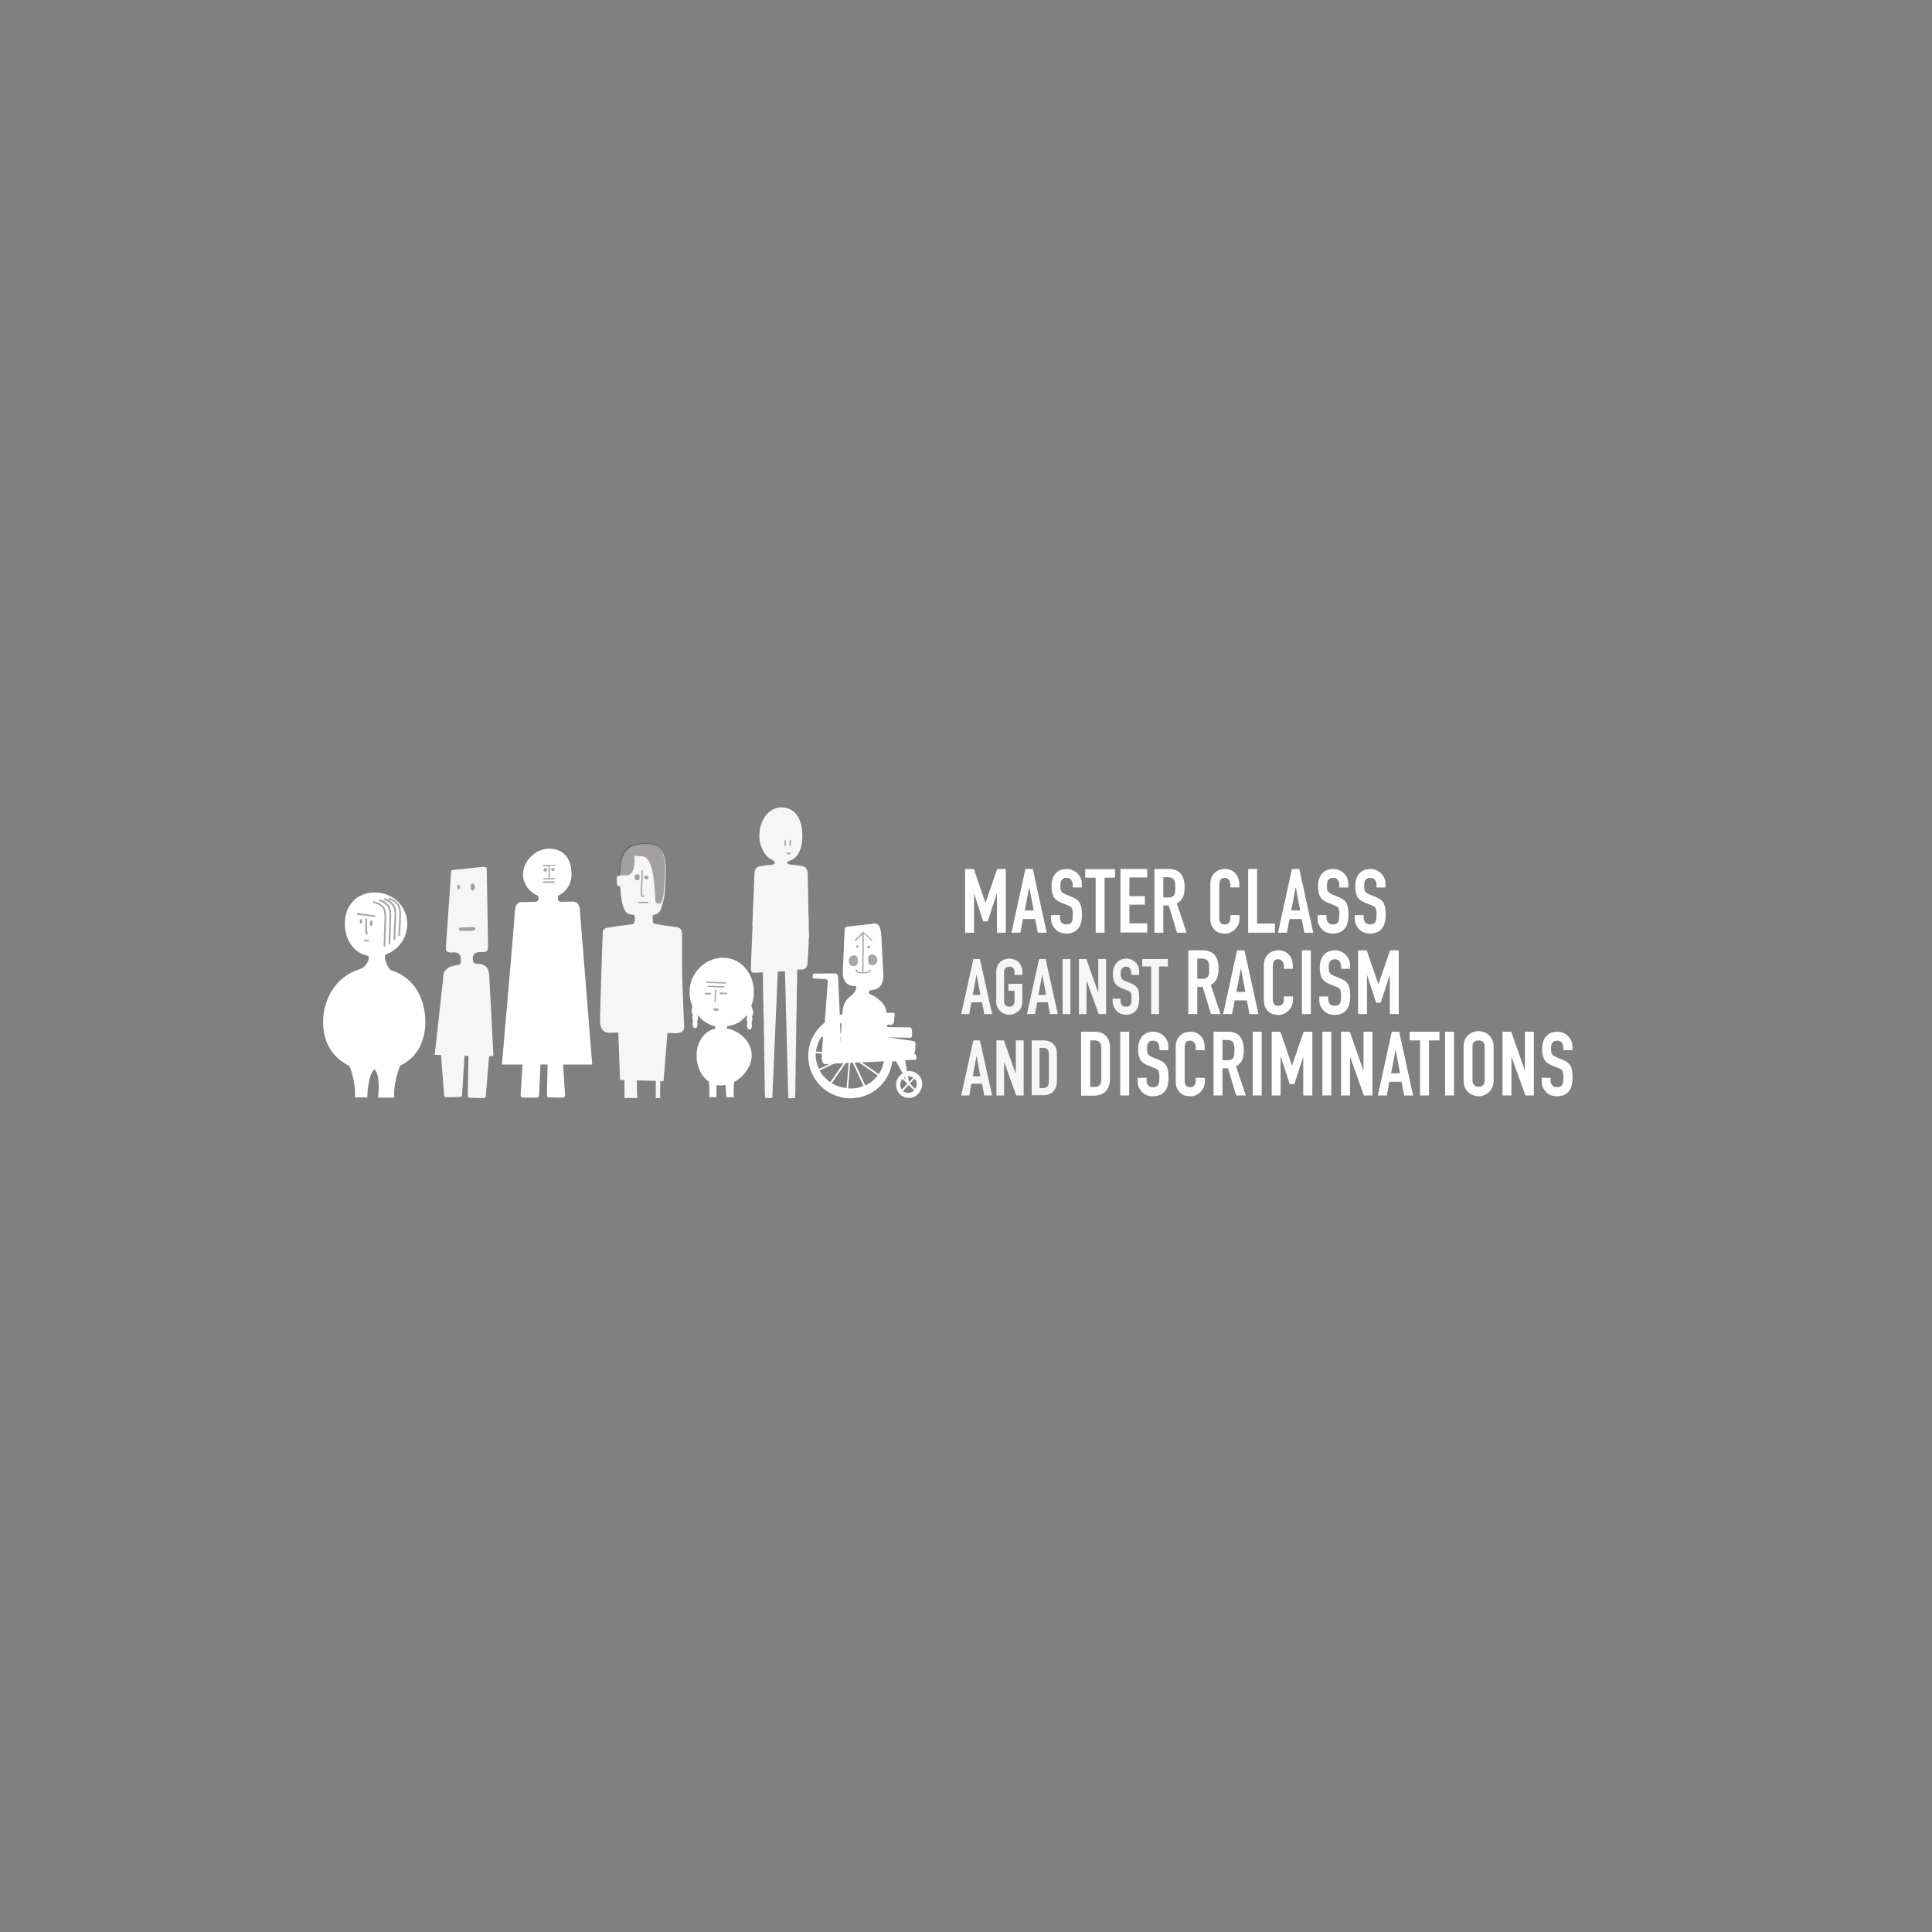 <?xml version="1.0" encoding="utf-8"?>
<!-- Generator: Adobe Illustrator 26.5.0, SVG Export Plug-In . SVG Version: 6.00 Build 0)  -->
<svg version="1.1" id="Layer_1" xmlns="http://www.w3.org/2000/svg" xmlns:xlink="http://www.w3.org/1999/xlink" x="0px" y="0px"
	 viewBox="0 0 888 888" style="enable-background:new 0 0 888 888;" xml:space="preserve">
<rect x="0" y="0" width="888" height="888" fill="#808080" stroke="none"/>
<style type="text/css">
	.st0{fill:#FFFFFF;}
	.st1{fill:#F6F6F6;}
	.st2{opacity:0.4;}
	.st3{fill:#231F20;}
	.st4{opacity:0.4;fill:#231F20;}
</style>
<g>
	<path class="st0" d="M443.6,428.7v-29.3h4l5.3,15.5h0.1l5.3-15.5h4v29.3h-4.1v-17.8h-0.1l-4.1,12.6h-2.1l-4.1-12.6h-0.1v17.8H443.6
		z"/>
	<path class="st0" d="M464.9,428.7l6.4-29.3h3.4l6.4,29.3h-4.1l-1.2-6.3h-5.6l-1.2,6.3H464.9z M475.1,418.5l-2-10.6H473l-2,10.6
		H475.1z"/>
	<path class="st0" d="M497.2,407.9h-4.1v-0.9c0-1-0.2-1.8-0.7-2.5c-0.4-0.7-1.2-1-2.2-1c-0.6,0-1,0.1-1.4,0.3
		c-0.4,0.2-0.6,0.5-0.9,0.8c-0.2,0.4-0.4,0.8-0.4,1.2s-0.1,0.9-0.1,1.4c0,0.6,0,1.1,0.1,1.4c0,0.4,0.1,0.7,0.3,1
		c0.2,0.3,0.4,0.6,0.7,0.8c0.3,0.2,0.7,0.4,1.3,0.7l3.2,1.3c0.9,0.4,1.7,0.8,2.2,1.3c0.6,0.5,1,1,1.3,1.7c0.3,0.7,0.5,1.4,0.6,2.2
		c0.1,0.8,0.2,1.8,0.2,2.9c0,1.2-0.1,2.4-0.4,3.4c-0.2,1.1-0.6,2-1.2,2.7c-0.6,0.8-1.3,1.4-2.2,1.8s-2,0.7-3.4,0.7
		c-1,0-1.9-0.2-2.8-0.5c-0.9-0.4-1.6-0.8-2.2-1.5c-0.6-0.6-1.1-1.4-1.5-2.2c-0.4-0.8-0.5-1.7-0.5-2.7v-1.6h4.1v1.3
		c0,0.8,0.2,1.5,0.7,2.1c0.4,0.6,1.2,0.9,2.2,0.9c0.7,0,1.2-0.1,1.6-0.3c0.4-0.2,0.7-0.5,0.9-0.9c0.2-0.4,0.3-0.8,0.4-1.4
		c0-0.5,0.1-1.1,0.1-1.8c0-0.8,0-1.4-0.1-1.9c-0.1-0.5-0.2-0.9-0.3-1.2c-0.2-0.3-0.4-0.5-0.7-0.7c-0.3-0.2-0.7-0.4-1.2-0.6l-3-1.2
		c-1.8-0.7-3-1.7-3.6-2.9c-0.6-1.2-0.9-2.8-0.9-4.6c0-1.1,0.1-2.1,0.4-3.1c0.3-1,0.7-1.8,1.3-2.6c0.6-0.7,1.3-1.3,2.2-1.7
		c0.9-0.4,1.9-0.6,3.1-0.6c1,0,2,0.2,2.8,0.6c0.9,0.4,1.6,0.9,2.2,1.5c1.2,1.3,1.9,2.8,1.9,4.5V407.9z"/>
	<path class="st0" d="M503.6,428.7v-25.3h-4.8v-3.9h13.7v3.9h-4.8v25.3H503.6z"/>
	<path class="st0" d="M515,428.7v-29.3h12.3v3.9h-8.2v8.6h7.1v3.9h-7.1v8.6h8.2v4.2H515z"/>
	<path class="st0" d="M530.6,428.7v-29.3h6.6c4.9,0,7.3,2.9,7.3,8.6c0,1.7-0.3,3.2-0.8,4.4s-1.5,2.2-2.8,2.9l4.5,13.4H541l-3.8-12.5
		h-2.5v12.5H530.6z M534.7,403.4v9.1h2.3c0.7,0,1.3-0.1,1.7-0.3c0.4-0.2,0.8-0.5,1-0.9c0.2-0.4,0.4-0.9,0.4-1.4
		c0.1-0.6,0.1-1.2,0.1-2s0-1.4-0.1-2c-0.1-0.6-0.2-1-0.5-1.5c-0.5-0.8-1.5-1.2-2.9-1.2H534.7z"/>
	<path class="st0" d="M569.7,420.4v1.8c0,0.9-0.2,1.8-0.5,2.6c-0.3,0.8-0.8,1.5-1.4,2.2c-0.6,0.6-1.3,1.1-2.1,1.5s-1.7,0.6-2.6,0.6
		c-0.8,0-1.6-0.1-2.4-0.3c-0.8-0.2-1.5-0.6-2.2-1.2c-0.6-0.5-1.2-1.3-1.6-2.1c-0.4-0.9-0.6-2-0.6-3.3v-16.1c0-1,0.2-1.9,0.5-2.7
		s0.8-1.5,1.4-2.1c0.6-0.6,1.3-1.1,2.1-1.4c0.8-0.3,1.7-0.5,2.7-0.5c1.9,0,3.5,0.6,4.7,1.9c0.6,0.6,1.1,1.4,1.4,2.2
		c0.3,0.9,0.5,1.8,0.5,2.8v1.6h-4.1v-1.4c0-0.8-0.2-1.5-0.7-2.1c-0.5-0.6-1.1-0.9-1.9-0.9c-1,0-1.7,0.3-2,1
		c-0.3,0.6-0.5,1.5-0.5,2.4v15c0,0.9,0.2,1.6,0.5,2.1c0.4,0.6,1,0.9,2,0.9c0.3,0,0.6,0,0.9-0.1c0.3-0.1,0.6-0.3,0.9-0.5
		c0.2-0.2,0.4-0.5,0.6-0.9c0.2-0.4,0.2-0.9,0.2-1.4v-1.4H569.7z"/>
	<path class="st0" d="M573.7,428.7v-29.3h4.1v25.1h8.2v4.2H573.7z"/>
	<path class="st0" d="M587.4,428.7l6.4-29.3h3.4l6.4,29.3h-4.1l-1.2-6.3h-5.6l-1.2,6.3H587.4z M597.6,418.5l-2-10.6h-0.1l-2,10.6
		H597.6z"/>
	<path class="st0" d="M619.7,407.9h-4.1v-0.9c0-1-0.2-1.8-0.7-2.5c-0.4-0.7-1.2-1-2.2-1c-0.6,0-1,0.1-1.4,0.3
		c-0.4,0.2-0.6,0.5-0.9,0.8c-0.2,0.4-0.4,0.8-0.4,1.2s-0.1,0.9-0.1,1.4c0,0.6,0,1.1,0.1,1.4c0,0.4,0.1,0.7,0.3,1
		c0.2,0.3,0.4,0.6,0.7,0.8c0.3,0.2,0.7,0.4,1.3,0.7l3.2,1.3c0.9,0.4,1.7,0.8,2.2,1.3c0.6,0.5,1,1,1.3,1.7c0.3,0.7,0.5,1.4,0.6,2.2
		c0.1,0.8,0.2,1.8,0.2,2.9c0,1.2-0.1,2.4-0.4,3.4c-0.2,1.1-0.6,2-1.2,2.7c-0.6,0.8-1.3,1.4-2.2,1.8s-2,0.7-3.4,0.7
		c-1,0-1.9-0.2-2.8-0.5c-0.9-0.4-1.6-0.8-2.2-1.5c-0.6-0.6-1.1-1.4-1.5-2.2c-0.4-0.8-0.5-1.7-0.5-2.7v-1.6h4.1v1.3
		c0,0.8,0.2,1.5,0.7,2.1c0.4,0.6,1.2,0.9,2.2,0.9c0.7,0,1.2-0.1,1.6-0.3c0.4-0.2,0.7-0.5,0.9-0.9c0.2-0.4,0.3-0.8,0.4-1.4
		c0-0.5,0.1-1.1,0.1-1.8c0-0.8,0-1.4-0.1-1.9c-0.1-0.5-0.2-0.9-0.3-1.2c-0.2-0.3-0.4-0.5-0.7-0.7c-0.3-0.2-0.7-0.4-1.2-0.6l-3-1.2
		c-1.8-0.7-3-1.7-3.6-2.9c-0.6-1.2-0.9-2.8-0.9-4.6c0-1.1,0.1-2.1,0.4-3.1c0.3-1,0.7-1.8,1.3-2.6c0.6-0.7,1.3-1.3,2.2-1.7
		c0.9-0.4,1.9-0.6,3.1-0.6c1,0,2,0.2,2.8,0.6c0.9,0.4,1.6,0.9,2.2,1.5c1.2,1.3,1.9,2.8,1.9,4.5V407.9z"/>
	<path class="st0" d="M636.8,407.9h-4.1v-0.9c0-1-0.2-1.8-0.7-2.5c-0.4-0.7-1.2-1-2.2-1c-0.6,0-1,0.1-1.4,0.3
		c-0.4,0.2-0.6,0.5-0.9,0.8c-0.2,0.4-0.4,0.8-0.4,1.2s-0.1,0.9-0.1,1.4c0,0.6,0,1.1,0.1,1.4c0,0.4,0.1,0.7,0.3,1
		c0.2,0.3,0.4,0.6,0.7,0.8c0.3,0.2,0.7,0.4,1.3,0.7l3.2,1.3c0.9,0.4,1.7,0.8,2.2,1.3c0.6,0.5,1,1,1.3,1.7c0.3,0.7,0.5,1.4,0.6,2.2
		c0.1,0.8,0.2,1.8,0.2,2.9c0,1.2-0.1,2.4-0.4,3.4c-0.2,1.1-0.6,2-1.2,2.7c-0.6,0.8-1.3,1.4-2.2,1.8s-2,0.7-3.4,0.7
		c-1,0-1.9-0.2-2.8-0.5c-0.9-0.4-1.6-0.8-2.2-1.5c-0.6-0.6-1.1-1.4-1.5-2.2c-0.4-0.8-0.5-1.7-0.5-2.7v-1.6h4.1v1.3
		c0,0.8,0.2,1.5,0.7,2.1c0.4,0.6,1.2,0.9,2.2,0.9c0.7,0,1.2-0.1,1.6-0.3c0.4-0.2,0.7-0.5,0.9-0.9c0.2-0.4,0.3-0.8,0.4-1.4
		c0-0.5,0.1-1.1,0.1-1.8c0-0.8,0-1.4-0.1-1.9c-0.1-0.5-0.2-0.9-0.3-1.2c-0.2-0.3-0.4-0.5-0.7-0.7c-0.3-0.2-0.7-0.4-1.2-0.6l-3-1.2
		c-1.8-0.7-3-1.7-3.6-2.9c-0.6-1.2-0.9-2.8-0.9-4.6c0-1.1,0.1-2.1,0.4-3.1c0.3-1,0.7-1.8,1.3-2.6c0.6-0.7,1.3-1.3,2.2-1.7
		c0.9-0.4,1.9-0.6,3.1-0.6c1,0,2,0.2,2.8,0.6c0.9,0.4,1.6,0.9,2.2,1.5c1.2,1.3,1.9,2.8,1.9,4.5V407.9z"/>
	<path class="st1" d="M441.8,466.1l5.6-25.3h3l5.6,25.3h-3.6l-1-5.4h-4.9l-1,5.4H441.8z M450.6,457.3l-1.7-9.2h-0.1l-1.7,9.2H450.6z
		"/>
	<path class="st1" d="M457.9,446.8c0-1,0.2-1.9,0.5-2.7s0.8-1.4,1.4-2c0.6-0.5,1.2-0.9,1.9-1.1c0.7-0.3,1.4-0.4,2.2-0.4
		s1.4,0.1,2.2,0.4c0.7,0.3,1.4,0.6,1.9,1.1c0.6,0.5,1,1.2,1.4,2c0.4,0.8,0.5,1.7,0.5,2.7v1.3h-3.6v-1.3c0-0.9-0.2-1.5-0.7-1.9
		c-0.5-0.4-1-0.6-1.7-0.6c-0.7,0-1.2,0.2-1.7,0.6c-0.5,0.4-0.7,1.1-0.7,1.9v13.4c0,0.9,0.2,1.5,0.7,1.9c0.5,0.4,1,0.6,1.7,0.6
		c0.7,0,1.2-0.2,1.7-0.6c0.5-0.4,0.7-1.1,0.7-1.9v-4.8h-2.8v-3.2h6.4v8c0,1.1-0.2,2-0.5,2.7c-0.3,0.8-0.8,1.4-1.4,1.9
		c-0.6,0.5-1.2,0.9-1.9,1.2c-0.7,0.3-1.4,0.4-2.2,0.4s-1.4-0.1-2.2-0.4c-0.7-0.3-1.3-0.7-1.9-1.2c-0.6-0.5-1-1.1-1.4-1.9
		s-0.5-1.7-0.5-2.7V446.8z"/>
	<path class="st1" d="M472,466.1l5.6-25.3h3l5.6,25.3h-3.6l-1-5.4h-4.9l-1,5.4H472z M480.8,457.3l-1.7-9.2H479l-1.7,9.2H480.8z"/>
	<path class="st1" d="M488.4,466.1v-25.3h3.6v25.3H488.4z"/>
	<path class="st1" d="M495.9,466.1v-25.3h3.4l5.4,15.2h0.1v-15.2h3.6v25.3h-3.4l-5.5-15.2h-0.1v15.2H495.9z"/>
	<path class="st1" d="M523.6,448.1H520v-0.8c0-0.8-0.2-1.5-0.6-2.1c-0.4-0.6-1-0.9-1.9-0.9c-0.5,0-0.9,0.1-1.2,0.3
		c-0.3,0.2-0.5,0.4-0.7,0.7c-0.2,0.3-0.3,0.7-0.4,1c-0.1,0.4-0.1,0.8-0.1,1.2c0,0.5,0,0.9,0.1,1.2c0,0.3,0.1,0.6,0.3,0.9
		c0.1,0.3,0.3,0.5,0.6,0.7s0.6,0.4,1.1,0.6l2.7,1.1c0.8,0.3,1.4,0.7,1.9,1.1c0.5,0.4,0.9,0.9,1.2,1.4c0.3,0.6,0.4,1.2,0.5,1.9
		c0.1,0.7,0.1,1.5,0.1,2.5c0,1.1-0.1,2.1-0.3,3c-0.2,0.9-0.5,1.7-1,2.3c-0.5,0.7-1.1,1.2-1.9,1.6s-1.8,0.6-2.9,0.6
		c-0.9,0-1.7-0.2-2.4-0.5s-1.4-0.7-1.9-1.3c-0.5-0.5-1-1.2-1.3-1.9c-0.3-0.7-0.5-1.5-0.5-2.4V459h3.6v1.1c0,0.7,0.2,1.3,0.6,1.8
		s1,0.8,1.9,0.8c0.6,0,1.1-0.1,1.4-0.3c0.3-0.2,0.6-0.4,0.8-0.8s0.3-0.7,0.3-1.2s0.1-1,0.1-1.5c0-0.7,0-1.2-0.1-1.6
		c0-0.4-0.1-0.8-0.3-1c-0.2-0.3-0.4-0.5-0.6-0.6c-0.3-0.2-0.6-0.3-1.1-0.5l-2.6-1.1c-1.5-0.6-2.6-1.5-3.1-2.5
		c-0.5-1.1-0.8-2.4-0.8-4c0-0.9,0.1-1.8,0.4-2.7c0.3-0.9,0.6-1.6,1.2-2.2c0.5-0.6,1.1-1.1,1.9-1.5c0.8-0.4,1.7-0.6,2.7-0.6
		c0.9,0,1.7,0.2,2.4,0.5c0.7,0.3,1.4,0.8,1.9,1.3c1.1,1.1,1.6,2.4,1.6,3.9V448.1z"/>
	<path class="st1" d="M529.1,466.1v-21.9H525v-3.4h11.8v3.4h-4.1v21.9H529.1z"/>
	<path class="st0" d="M546.2,466.1v-29.3h6.6c4.9,0,7.3,2.9,7.3,8.6c0,1.7-0.3,3.2-0.8,4.4s-1.5,2.2-2.8,2.9l4.5,13.4h-4.4
		l-3.8-12.5h-2.5v12.5H546.2z M550.3,440.8v9.1h2.3c0.7,0,1.3-0.1,1.7-0.3c0.4-0.2,0.8-0.5,1-0.9c0.2-0.4,0.4-0.9,0.4-1.4
		s0.1-1.2,0.1-2c0-0.7,0-1.4-0.1-2c-0.1-0.6-0.2-1-0.5-1.5c-0.5-0.8-1.5-1.2-2.9-1.2H550.3z"/>
	<path class="st0" d="M562.2,466.1l6.4-29.3h3.4l6.4,29.3h-4.1l-1.2-6.3h-5.6l-1.2,6.3H562.2z M572.4,455.9l-2-10.6h-0.1l-2,10.6
		H572.4z"/>
	<path class="st0" d="M594.3,457.8v1.8c0,0.9-0.2,1.8-0.5,2.6c-0.3,0.8-0.8,1.5-1.4,2.2c-0.6,0.6-1.3,1.1-2.1,1.5s-1.7,0.6-2.6,0.6
		c-0.8,0-1.6-0.1-2.4-0.3c-0.8-0.2-1.5-0.6-2.2-1.2c-0.6-0.5-1.2-1.3-1.6-2.1c-0.4-0.9-0.6-2-0.6-3.3v-16.1c0-1,0.2-1.9,0.5-2.7
		s0.8-1.5,1.4-2.1c0.6-0.6,1.3-1.1,2.1-1.4c0.8-0.3,1.7-0.5,2.7-0.5c1.9,0,3.5,0.6,4.7,1.9c0.6,0.6,1.1,1.4,1.4,2.2
		c0.3,0.9,0.5,1.8,0.5,2.8v1.6h-4.1v-1.4c0-0.8-0.2-1.5-0.7-2.1c-0.5-0.6-1.1-0.9-1.9-0.9c-1,0-1.7,0.3-2,1
		c-0.3,0.6-0.5,1.5-0.5,2.4v15c0,0.9,0.2,1.6,0.5,2.1c0.4,0.6,1,0.9,2,0.9c0.3,0,0.6,0,0.9-0.1c0.3-0.1,0.6-0.3,0.9-0.5
		c0.2-0.2,0.4-0.5,0.6-0.9c0.2-0.4,0.2-0.9,0.2-1.4v-1.4H594.3z"/>
	<path class="st0" d="M598.4,466.1v-29.3h4.1v29.3H598.4z"/>
	<path class="st0" d="M620.5,445.3h-4.1v-0.9c0-1-0.2-1.8-0.7-2.5c-0.4-0.7-1.2-1-2.2-1c-0.6,0-1,0.1-1.4,0.3
		c-0.4,0.2-0.6,0.5-0.9,0.8c-0.2,0.4-0.4,0.8-0.4,1.2s-0.1,0.9-0.1,1.4c0,0.6,0,1.1,0.1,1.4c0,0.4,0.1,0.7,0.3,1s0.4,0.6,0.7,0.8
		c0.3,0.2,0.7,0.4,1.3,0.7l3.2,1.3c0.9,0.4,1.7,0.8,2.2,1.3s1,1,1.3,1.7c0.3,0.7,0.5,1.4,0.6,2.2c0.1,0.8,0.2,1.8,0.2,2.9
		c0,1.2-0.1,2.4-0.4,3.4c-0.2,1.1-0.6,2-1.2,2.7c-0.6,0.8-1.3,1.4-2.2,1.8s-2,0.7-3.4,0.7c-1,0-1.9-0.2-2.8-0.5
		c-0.9-0.4-1.6-0.8-2.2-1.5c-0.6-0.6-1.1-1.4-1.5-2.2c-0.4-0.8-0.5-1.7-0.5-2.7v-1.6h4.1v1.3c0,0.8,0.2,1.5,0.7,2.1
		c0.4,0.6,1.2,0.9,2.2,0.9c0.7,0,1.2-0.1,1.6-0.3c0.4-0.2,0.7-0.5,0.9-0.9c0.2-0.4,0.3-0.8,0.4-1.4c0-0.5,0.1-1.1,0.1-1.8
		c0-0.8,0-1.4-0.1-1.9c-0.1-0.5-0.2-0.9-0.3-1.2c-0.2-0.3-0.4-0.5-0.7-0.7c-0.3-0.2-0.7-0.4-1.2-0.6l-3-1.2c-1.8-0.7-3-1.7-3.6-2.9
		s-0.9-2.8-0.9-4.6c0-1.1,0.1-2.1,0.4-3.1c0.3-1,0.7-1.8,1.3-2.6c0.6-0.7,1.3-1.3,2.2-1.7c0.9-0.4,1.9-0.6,3.1-0.6
		c1,0,2,0.2,2.8,0.6c0.9,0.4,1.6,0.9,2.2,1.5c1.2,1.3,1.9,2.8,1.9,4.5V445.3z"/>
	<path class="st0" d="M624.2,466.1v-29.3h4l5.3,15.5h0.1l5.3-15.5h4v29.3h-4.1v-17.8h-0.1l-4.1,12.6h-2.1l-4.1-12.6h-0.1v17.8H624.2
		z"/>
	<path class="st1" d="M441.8,503.5l5.6-25.3h3l5.6,25.3h-3.6l-1-5.4h-4.9l-1,5.4H441.8z M450.6,494.7l-1.7-9.2h-0.1l-1.7,9.2H450.6z
		"/>
	<path class="st1" d="M458,503.5v-25.3h3.4l5.4,15.2h0.1v-15.2h3.6v25.3h-3.4l-5.5-15.2h-0.1v15.2H458z"/>
	<path class="st1" d="M474.2,503.5v-25.3h5.3c2.1,0,3.6,0.6,4.7,1.7c1.1,1.1,1.6,2.7,1.6,4.8v11.8c0,2.4-0.6,4.1-1.7,5.2
		c-1.1,1.1-2.8,1.7-4.9,1.7H474.2z M477.8,481.6v18.5h1.6c1,0,1.7-0.3,2.1-0.8s0.6-1.3,0.6-2.4v-12.2c0-1-0.2-1.8-0.6-2.3
		s-1.1-0.8-2.2-0.8H477.8z"/>
	<path class="st0" d="M496.9,503.5v-29.3h6.1c2.4,0,4.2,0.7,5.4,2c1.2,1.3,1.8,3.2,1.8,5.6v13.7c0,2.7-0.7,4.8-2,6.1s-3.2,2-5.7,2
		H496.9z M501.1,478.2v21.4h1.9c1.2,0,2-0.3,2.5-0.9c0.5-0.6,0.7-1.5,0.7-2.8v-14.1c0-1.2-0.2-2-0.7-2.7c-0.5-0.6-1.3-0.9-2.5-0.9
		H501.1z"/>
	<path class="st0" d="M514.9,503.5v-29.3h4.1v29.3H514.9z"/>
	<path class="st0" d="M537,482.7h-4.1v-0.9c0-1-0.2-1.8-0.7-2.5c-0.4-0.7-1.2-1-2.2-1c-0.6,0-1,0.1-1.4,0.3s-0.6,0.5-0.9,0.8
		c-0.2,0.4-0.4,0.8-0.4,1.2c-0.1,0.5-0.1,0.9-0.1,1.4c0,0.6,0,1.1,0.1,1.4c0,0.4,0.1,0.7,0.3,1s0.4,0.6,0.7,0.8
		c0.3,0.2,0.7,0.4,1.3,0.7l3.2,1.3c0.9,0.4,1.7,0.8,2.2,1.3s1,1,1.3,1.7c0.3,0.7,0.5,1.4,0.6,2.2c0.1,0.8,0.2,1.8,0.2,2.9
		c0,1.2-0.1,2.4-0.4,3.4c-0.2,1.1-0.6,2-1.2,2.7c-0.6,0.8-1.3,1.4-2.2,1.8s-2,0.7-3.4,0.7c-1,0-1.9-0.2-2.8-0.5
		c-0.9-0.4-1.6-0.8-2.2-1.5c-0.6-0.6-1.1-1.4-1.5-2.2c-0.4-0.8-0.5-1.7-0.5-2.7v-1.6h4.1v1.3c0,0.8,0.2,1.5,0.7,2.1
		c0.4,0.6,1.2,0.9,2.2,0.9c0.7,0,1.2-0.1,1.6-0.3c0.4-0.2,0.7-0.5,0.9-0.9c0.2-0.4,0.3-0.8,0.4-1.4c0-0.5,0.1-1.1,0.1-1.8
		c0-0.8,0-1.4-0.1-1.9c-0.1-0.5-0.2-0.9-0.3-1.2c-0.2-0.3-0.4-0.5-0.7-0.7c-0.3-0.2-0.7-0.4-1.2-0.6l-3-1.2c-1.8-0.7-3-1.7-3.6-2.9
		s-0.9-2.8-0.9-4.6c0-1.1,0.1-2.1,0.4-3.1c0.3-1,0.7-1.8,1.3-2.6c0.6-0.7,1.3-1.3,2.2-1.7c0.9-0.4,1.9-0.6,3.1-0.6
		c1,0,2,0.2,2.8,0.6c0.9,0.4,1.6,0.9,2.2,1.5c1.2,1.3,1.9,2.8,1.9,4.5V482.7z"/>
	<path class="st0" d="M553.8,495.2v1.8c0,0.9-0.2,1.8-0.5,2.6c-0.3,0.8-0.8,1.5-1.4,2.2c-0.6,0.6-1.3,1.1-2.1,1.5s-1.7,0.6-2.6,0.6
		c-0.8,0-1.6-0.1-2.4-0.3c-0.8-0.2-1.5-0.6-2.2-1.2c-0.6-0.5-1.2-1.3-1.6-2.1c-0.4-0.9-0.6-2-0.6-3.3v-16.1c0-1,0.2-1.9,0.5-2.7
		c0.3-0.8,0.8-1.5,1.4-2.1s1.3-1.1,2.1-1.4c0.8-0.3,1.7-0.5,2.7-0.5c1.9,0,3.5,0.6,4.7,1.9c0.6,0.6,1.1,1.4,1.4,2.2
		c0.3,0.9,0.5,1.8,0.5,2.8v1.6h-4.1v-1.4c0-0.8-0.2-1.5-0.7-2.1s-1.1-0.9-1.9-0.9c-1,0-1.7,0.3-2,1s-0.5,1.5-0.5,2.4v15
		c0,0.9,0.2,1.6,0.5,2.1c0.4,0.6,1,0.9,2,0.9c0.3,0,0.6,0,0.9-0.1c0.3-0.1,0.6-0.3,0.9-0.5c0.2-0.2,0.4-0.5,0.6-0.9
		c0.2-0.4,0.2-0.9,0.2-1.4v-1.4H553.8z"/>
	<path class="st0" d="M557.8,503.5v-29.3h6.6c4.9,0,7.3,2.9,7.3,8.6c0,1.7-0.3,3.2-0.8,4.4s-1.5,2.2-2.8,2.9l4.5,13.4h-4.4
		l-3.8-12.5h-2.5v12.5H557.8z M561.9,478.2v9.1h2.3c0.7,0,1.3-0.1,1.7-0.3c0.4-0.2,0.8-0.5,1-0.9c0.2-0.4,0.4-0.9,0.4-1.4
		s0.1-1.2,0.1-2c0-0.7,0-1.4-0.1-2c-0.1-0.6-0.2-1-0.5-1.5c-0.5-0.8-1.5-1.2-2.9-1.2H561.9z"/>
	<path class="st0" d="M575.8,503.5v-29.3h4.1v29.3H575.8z"/>
	<path class="st0" d="M584.5,503.5v-29.3h4l5.3,15.5h0.1l5.3-15.5h4v29.3H599v-17.8H599l-4.1,12.6h-2.1l-4.1-12.6h-0.1v17.8H584.5z"
		/>
	<path class="st0" d="M607.8,503.5v-29.3h4.1v29.3H607.8z"/>
	<path class="st0" d="M616.4,503.5v-29.3h4l6.2,17.7h0.1v-17.7h4.1v29.3h-3.9l-6.3-17.6h-0.1v17.6H616.4z"/>
	<path class="st0" d="M633.3,503.5l6.4-29.3h3.4l6.4,29.3h-4.1l-1.2-6.3h-5.6l-1.2,6.3H633.3z M643.5,493.3l-2-10.6h-0.1l-2,10.6
		H643.5z"/>
	<path class="st0" d="M652.7,503.5v-25.3h-4.8v-4h13.7v4h-4.8v25.3H652.7z"/>
	<path class="st0" d="M664.2,503.5v-29.3h4.1v29.3H664.2z"/>
	<path class="st0" d="M672.7,481.1c0-1.2,0.2-2.2,0.6-3.1s0.9-1.7,1.6-2.3c0.6-0.6,1.4-1,2.2-1.3c0.8-0.3,1.7-0.5,2.5-0.5
		s1.7,0.2,2.5,0.5c0.8,0.3,1.6,0.7,2.2,1.3c0.6,0.6,1.2,1.4,1.6,2.3c0.4,0.9,0.6,1.9,0.6,3.1v15.5c0,1.2-0.2,2.3-0.6,3.2
		c-0.4,0.9-0.9,1.6-1.6,2.2c-0.7,0.6-1.4,1.1-2.2,1.4c-0.8,0.3-1.7,0.5-2.5,0.5s-1.7-0.2-2.5-0.5c-0.8-0.3-1.6-0.8-2.2-1.4
		c-0.7-0.6-1.2-1.3-1.6-2.2s-0.6-1.9-0.6-3.2V481.1z M676.8,496.6c0,1,0.3,1.8,0.8,2.2c0.6,0.5,1.2,0.7,2,0.7c0.8,0,1.4-0.2,2-0.7
		c0.6-0.5,0.8-1.2,0.8-2.2v-15.5c0-1-0.3-1.8-0.8-2.2c-0.6-0.5-1.2-0.7-2-0.7c-0.8,0-1.4,0.2-2,0.7c-0.6,0.5-0.8,1.2-0.8,2.2V496.6z
		"/>
	<path class="st0" d="M690.6,503.5v-29.3h4l6.2,17.7h0.1v-17.7h4.1v29.3h-3.9l-6.3-17.6h-0.1v17.6H690.6z"/>
	<path class="st0" d="M722.7,482.7h-4.1v-0.9c0-1-0.2-1.8-0.7-2.5c-0.4-0.7-1.2-1-2.2-1c-0.6,0-1,0.1-1.4,0.3s-0.6,0.5-0.9,0.8
		c-0.2,0.4-0.4,0.8-0.4,1.2c-0.1,0.5-0.1,0.9-0.1,1.4c0,0.6,0,1.1,0.1,1.4c0,0.4,0.1,0.7,0.3,1s0.4,0.6,0.7,0.8
		c0.3,0.2,0.7,0.4,1.3,0.7l3.2,1.3c0.9,0.4,1.7,0.8,2.2,1.3s1,1,1.3,1.7c0.3,0.7,0.5,1.4,0.6,2.2c0.1,0.8,0.2,1.8,0.2,2.9
		c0,1.2-0.1,2.4-0.4,3.4c-0.2,1.1-0.6,2-1.2,2.7c-0.6,0.8-1.3,1.4-2.2,1.8s-2,0.7-3.4,0.7c-1,0-1.9-0.2-2.8-0.5
		c-0.9-0.4-1.6-0.8-2.2-1.5c-0.6-0.6-1.1-1.4-1.5-2.2c-0.4-0.8-0.5-1.7-0.5-2.7v-1.6h4.1v1.3c0,0.8,0.2,1.5,0.7,2.1
		c0.4,0.6,1.2,0.9,2.2,0.9c0.7,0,1.2-0.1,1.6-0.3c0.4-0.2,0.7-0.5,0.9-0.9c0.2-0.4,0.3-0.8,0.4-1.4c0-0.5,0.1-1.1,0.1-1.8
		c0-0.8,0-1.4-0.1-1.9c-0.1-0.5-0.2-0.9-0.3-1.2c-0.2-0.3-0.4-0.5-0.7-0.7c-0.3-0.2-0.7-0.4-1.2-0.6l-3-1.2c-1.8-0.7-3-1.7-3.6-2.9
		s-0.9-2.8-0.9-4.6c0-1.1,0.1-2.1,0.4-3.1c0.3-1,0.7-1.8,1.3-2.6c0.6-0.7,1.3-1.3,2.2-1.7c0.9-0.4,1.9-0.6,3.1-0.6
		c1,0,2,0.2,2.8,0.6c0.9,0.4,1.6,0.9,2.2,1.5c1.2,1.3,1.9,2.8,1.9,4.5V482.7z"/>
</g>
<path class="st1" d="M226.8,485.3l-1.9-36.3c0-0.4,0-0.7-0.1-1c0-0.1,0-0.2,0-0.3c0-0.2-0.1-0.4-0.1-0.6c0-0.1-0.1-0.2-0.1-0.3
	c0-0.2-0.1-0.3-0.1-0.5c0-0.1-0.1-0.2-0.1-0.3c-0.1-0.1-0.1-0.3-0.2-0.4c0-0.1-0.1-0.2-0.1-0.3c-0.1-0.1-0.1-0.2-0.2-0.3
	c0-0.1-0.1-0.1-0.1-0.2c-0.1-0.1-0.1-0.2-0.2-0.3c-0.1-0.1-0.1-0.1-0.2-0.2c-0.1-0.1-0.2-0.2-0.3-0.2c-0.1,0-0.1-0.1-0.2-0.1
	c-0.1-0.1-0.2-0.1-0.3-0.2c0,0-0.1-0.1-0.1-0.1c-0.1-0.1-0.3-0.2-0.4-0.2c0,0,0,0,0,0c-0.1-0.1-0.3-0.1-0.4-0.2c0,0-0.1,0-0.1,0
	c-0.1,0-0.2-0.1-0.3-0.1c0,0-0.1,0-0.1,0c-0.1,0-0.1,0-0.2-0.1c0,0-0.1,0-0.1,0c-0.1,0-0.1,0-0.2,0c0,0-0.1,0-0.1,0
	c-0.1,0-0.1,0-0.1,0c0,0-0.1,0-0.1,0c0,0,0,0,0,0c-0.1,0-0.2,0-0.2,0c-0.3,0-0.6-0.1-1-0.1c0,0,0.1,0,0.1,0c-0.1,0-0.1,0-0.2,0
	c-1.6-0.1-1.7-1.3-1.7-1.3l-0.1-1.1c0,0,0,0,0,0c-0.1-3,2.9-3,3-3h1.6c1.4,0,2-0.4,2.3-1.3c0.1-0.3,0.1-0.7,0.1-1.2l0-1.4l0-0.3h0
	l-0.6-34.3c0,0-0.4-0.8-1.3-0.7c-0.6,0-6.9,0.7-11.4,1.2c-0.1,0-0.3,0-0.4,0c-0.2,0-0.4,0-0.7,0.1c-0.1,0-0.2,0-0.3,0
	c-0.2,0-0.4,0-0.6,0.1c-0.1,0-0.2,0-0.3,0c-0.2,0-0.4,0-0.5,0.1c-0.1,0-0.1,0-0.2,0c-0.2,0-0.4,0-0.6,0.1c0,0,0,0,0,0l-2.5,35.6
	c0,1.8,0.8,2.2,2.7,2.2l1.2-0.1c0,0,3,0,3,3l0,1.6c0,0-0.1,1.2-1.7,1.3c-0.1,0-0.1,0.1,0,0.3c0,0,0-0.1,0-0.2l0,0l0-0.2
	c-0.5,0.1-1,0.2-1.5,0.4c0,0-0.2,0-0.4,0.1v0c0,0,0,0,0,0c-0.1,0-0.3,0.1-0.5,0.1c0,0,0,0,0,0c-0.2,0.1-0.4,0.1-0.6,0.2
	c0,0-0.1,0-0.1,0c-0.2,0.1-0.4,0.2-0.7,0.3c0,0-0.1,0.1-0.1,0.1c-0.2,0.1-0.5,0.3-0.7,0.5c0,0-0.1,0.1-0.1,0.1
	c-0.2,0.2-0.4,0.4-0.6,0.6c0,0,0,0.1-0.1,0.1c-0.2,0.2-0.4,0.5-0.5,0.8c0,0.1-0.1,0.1-0.1,0.2c-0.1,0.3-0.2,0.6-0.3,1
	c0,0.1,0,0.1,0,0.2c-0.1,0.4-0.1,0.8-0.1,1.3l-3.9,35.3l2.9,0.1l1.4,18.2c0,1.3,0.9,1.2,2.2,1.2l4.5-0.1c1.3,0,1.6,0,1.6-1.3
	l1.1-17.6l1.8,0l-0.3,18c0,1.3,0.4,1.3,1.6,1.3l4.5,0.1c1.3,0,2.2,0.1,2.2-1.2l1.5-18L226.8,485.3z"/>
<g>
	<path class="st1" d="M371.7,431.8c0.2-0.7,0.2-1.3,0.2-1.3s-0.2-3.5-0.2-7.8l0,0l0-0.4c0-0.2,0-0.3,0-0.5h0l-0.1-2.1
		c-0.1-6.7-0.3-16.7-0.4-18.5c-0.1-2.9-2.4-3.1-2.4-3.1s-2.2-0.5-4.4-0.6c-0.6,0-1.1-0.1-1.5-0.2h0c-0.9-0.2-1-0.5-1-0.9
		c0-0.3,0.3-0.5,0.5-0.6c0.1,0,0.2-0.1,0.4-0.1c0,0,0,0,0,0l0,0c3.4-1.2,5.5-4.2,5.9-9.5c0,0,0,0,0,0.1c0-0.6,0.1-1.2,0.1-1.9
		c0-8.4-3.5-13.3-9.8-13.3c-5.9,0-10,6.3-10,13c0,0.6,0,1.1,0.1,1.7c0,0.2,0.1,0.4,0.1,0.6c0,0.2,0,0.4,0.1,0.6c0,0,0-0.1,0-0.1
		c0.7,3.9,2.8,7.1,5.8,8.5l0,0c0,0,0,0,0,0c0.1,0.1,0.2,0.1,0.4,0.2c0.3,0.2,0.6,0.4,0.6,0.7c0,0.4-0.1,0.8-1,1.1
		c0,0.1,0.1,0.1,0.1,0.2c0-0.1-0.1-0.1-0.1-0.2h0c-0.4,0.1-0.8,0.2-1.5,0.2c-2.2,0.1-4.4,0.6-4.4,0.6s-2.3,0.2-2.4,3.1
		c-0.1,2.1-0.5,11.8-0.7,16.6l0,0l-0.1,3.3l0,0c-0.1,2-0.2,3.7-0.2,3.7s-0.1,0.4,0.1,0.8c0,0,0,0,0,0c-0.3,6.3-0.8,19.4-0.8,19.4
		s-0.2,2,1.4,2c0.8,0,2.3-0.1,4.1-0.2l0.1,4.1h0l0,2.1c0,0,0,0,0,0l0.1,6.3l0.1,2.5c0,0,0,0,0,0l0,2.1c0,0,0,0,0,0l0.2,7.6
		c0,0,0,0,0,0l0,2.1c0,0,0,0,0,0l0.1,3.6l0,1.3c0,0,0,0,0,0l0,2.1c0,0,0,0,0,0l0,0.3l0.1,3.3c0,0,0,0,0,0l0,2.1c0,0,0,0,0,0l0.1,3.5
		l0,2.3c0,0,0,0,0,0l0,2.1c0,0,0,0,0,0l0,0.1l0.1,3.7h0l0,2.1h0l0.1,3.9c0,0.6,0.9,0.6,1.5,0.6h0.9c0.6,0,1-0.1,1-0.6l2.5-57.5
		c1.1-0.1,2.2-0.2,3.3-0.2l1.5,57.9c0,0.6,0.3,0.5,0.9,0.5l1.3-0.1c0.6,0,1,0.1,1-0.5l0.1-5.3h0l0-2.1h0l0.1-3.7c0,0,0,0,0,0l0-2.1
		c0,0,0,0,0,0l0-1.9l0.1-4c0,0,0,0,0,0l0-2.1c0,0,0,0,0,0l0.1-3.8c0,0,0,0,0,0l0-2.1c0,0,0,0,0,0l0.1-4.8h0l0-2.1h0l0.2-8.6
		c0,0,0,0,0,0l0-2.1c0,0,0,0,0,0l0-1.5l0.2-8.2c0,0,0,0,0,0l0-2c0,0,0,0,0,0c0,0,0,0,0,0l0-2.1c1-0.1,1.9-0.1,2.4-0.1
		c2.5,0,2.4-3.6,2.4-3.6S371.8,433.2,371.7,431.8C371.7,431.8,371.7,431.8,371.7,431.8z"/>
	<path class="st1" d="M314.4,470.3c-0.2-3.4-0.6-14.1-0.9-23.7c0-0.1,0-0.1,0-0.2c0-0.5,0-0.9,0-1.4c0-0.3,0-0.6,0-0.8
		c0-0.2,0-0.5,0-0.7c0-0.3,0-0.5,0-0.8c0-0.3,0-0.5,0-0.8c0-0.3,0-0.6,0-0.9c0-0.1,0-0.3,0-0.4c0-0.4,0-0.7,0-1c0-0.2,0-0.3,0-0.5
		c0-0.2,0-0.5,0-0.7c0-0.2,0-0.5,0-0.7c0-0.2,0-0.5,0-0.7c0-0.2,0-0.4,0-0.5c0-0.2,0-0.4,0-0.6c0-0.2,0-0.4,0-0.7c0-0.2,0-0.4,0-0.6
		c0-0.2,0-0.3,0-0.5c0-0.2,0-0.5,0-0.7c0-0.1,0-0.2,0-0.3c0-0.2,0-0.4,0-0.6c0-0.2,0-0.3,0-0.4c0-0.1,0-0.3,0-0.4c0-0.1,0-0.3,0-0.4
		c0-0.1,0-0.2,0-0.3c0-0.1,0-0.2,0-0.3c0-0.1,0-0.2,0-0.2c0-0.1,0-0.2,0-0.3c0,0,0-0.1,0-0.1c0-0.1,0-0.2,0-0.3
		c0.1-2.2-0.6-2.9-1.5-3.4c-0.1,0-0.2-0.1-0.3-0.1c0,0-0.1,0-0.1,0c-0.1,0-0.2-0.1-0.4-0.1c0,0,0,0-0.1,0c-0.2,0-0.4-0.1-0.6-0.1
		c-0.1,0-0.1,0-0.2,0c-0.2,0-0.4-0.1-0.6-0.1c0,0-0.1,0-0.1,0c-0.3-0.1-0.5-0.1-0.8-0.2c-0.1,0-0.1,0-0.2,0c-0.2,0-0.5-0.1-0.8-0.1
		c-0.1,0-0.1,0-0.2,0c-0.3-0.1-0.6-0.1-1-0.2c-0.1,0-0.1,0-0.2,0c-0.3,0-0.5-0.1-0.8-0.1c0,0-0.1,0-0.1,0v0c-1-0.2-2-0.3-2.8-0.5
		l-1.6-0.3l0,0.1c0,0,0,0,0,0c-1.7-0.2-1-4.1-1-4.1c0.1,0,0.2,0,0.3-0.1c0.5-0.1,0.9-0.2,1.3-0.3c1.4-0.4,2.4-2.6,3.1-5.9
		c0.1-0.2,0.2-0.5,0.2-0.7c0.1-0.7,0.3-1.5,0.4-2.3c0-0.1,0-0.2,0-0.3c0.4-3.4,0.6-7.5,0.6-11.8c-0.1-10.4-5.4-11.3-9.1-11.3
		c0,0-1.3-0.1-3.1,0.2l0,0c0,0,0,0-0.1,0c-0.4,0.1-0.9,0.1-1.4,0.3c-2.2,0.6-5.8,1.6-7,8.7c0,0.3-0.1,0.6-0.1,0.9c0,0.1,0,0.2,0,0.4
		c-0.1,0.9-0.2,1.9-0.2,3c0,0.4,0,0.8,0,1.1c0,0,0,0,0,0v0l0,0c-0.6,0-1.5,0-1.5,1l0,2.5c0,0.6,0.3,1.4,1.6,1.4
		c0.3,6.3,1.3,12,4,12.7c0.8,0.2,1.6,0.4,2.5,0.5c0.2,1,0.5,3.9-0.9,4.2l-2.4,0.3c0,0,0,0,0,0c-1.5,0.2-3.4,0.4-5.2,0.7l0,0
		c-1.5,0.2-2.8,0.4-3.9,0.6c-0.2,0-2,0.4-2.1,1.8c-0.3,4.4-1.1,31.4-1.3,39.2c0,0.2,0,0.4,0,0.6c0,1,0,1.5,0,1.5s0,0.8,0.2,1.7
		c0.1,0.3,0.2,0.6,0.3,1c0.1,0.3,0.3,0.7,0.5,1c0.2,0.3,0.5,0.6,0.8,0.8c0.2,0.1,0.3,0.2,0.5,0.3c0.4,0.2,0.8,0.3,1.4,0.4
		c0.3,0,0.5,0,0.8,0c1.2,0,2.5-0.1,3.7-0.1l0,0c0.1,0,0.1,0,0.2,0l0.7,19.6c0.1,2.2-0.1,2.2,0.9,2.2l1.2,0c0,2.5,0.1,5.2,0,8.3h5.9
		c0,0-0.2-3.5-0.2-8.1l8.7,0.2c0,2.4,0,5,0,7.9h2c0,0,0-3.4,0.1-7.8l0.3,0c1.3,0,1.2,0.4,1.3-1.4l1.7-20.7c1.5,0,3.1,0.1,4.5,0.1
		C315.1,474.4,314.5,471.9,314.4,470.3z"/>
	<path class="st0" d="M272.2,489.2c0-0.4-5.3-65.5-5.7-71.1c-0.3-4.3-3.7-3.7-3.7-3.7l-5,0.1c-1.6-0.2-1.5-1.7-1.2-2.9
		c3.8-1.7,6.1-5.4,6.1-9.7c0-5.9-2.5-11.8-10.4-11.8c-6.4,0-11.9,5.9-11.9,11.8c0,4.4,2.9,8.2,6.9,9.8c0.3,1.2,0.4,2.6-1.2,2.8
		l-6.6,0.1c0,0-2.5-0.2-2.8,4c-0.3,5.2-5.3,62.7-6,70.7h8.2h1.3l-0.9,13.9c0,1.3,0.8,1.3,2.1,1.3h4.3c1.3,0,2.1,0,2.1-1.3l0.6-13.9
		h3.3l-0.3,13.8c0,1.3,0.4,1.3,1.6,1.3l4.5,0.1c1.3,0,2.2,0.1,2.2-1.2l-0.9-14h1.3H272.2z"/>
	<path class="st0" d="M195.5,469.7c0-10.9-5.3-20.7-16.1-23.9c0,0,0,0,0,0l0,0c-1.3-1.4-2.1-3.6-2.4-5c0,0,0-0.1,0-0.1
		c0-0.2-0.1-0.4-0.1-0.5c0,0,0-0.1,0-0.1c0-0.2,0-0.3,0-0.4h0c0,0,0,0,0,0c0-0.5,0.3-0.8,0.5-1c5.7-2.1,9.8-7.6,9.8-14
		c0-8.3-6.7-14.5-15-14.5c-8.3,0-13.7,6-13.7,14.3c0,7.2,3.8,13.3,10.5,14.8c0.2,0.1,0.5,0.3,0.5,0.7l0,0c0,0,0,0.1,0,0.1
		c0,0.1,0,0.2,0,0.4c0,0.1,0,0.1,0,0.2c0,0,0,0,0,0c0,0.1,0,0.2-0.1,0.3c0,0.1-0.1,0.2-0.1,0.3c0,0.1-0.1,0.2-0.1,0.3
		c0,0.1-0.1,0.3-0.2,0.4c0,0.1-0.1,0.2-0.1,0.3c-0.1,0.1-0.2,0.3-0.2,0.4c-0.1,0.1-0.1,0.2-0.2,0.3c-0.1,0.1-0.2,0.3-0.3,0.4
		c-0.1,0.1-0.1,0.2-0.2,0.3c-0.1,0.1-0.2,0.3-0.4,0.4c-0.1,0.1-0.2,0.2-0.3,0.3c-0.1,0.1-0.3,0.2-0.4,0.3c-0.1,0.1-0.2,0.2-0.4,0.3
		c-0.7,0.3-1.5,0.5-1.8,0.7c-10.1,3.2-16.2,13.3-16.2,24.2c0,6.8,2.4,12.4,6.6,16.3l0,0c0.1,0.1,0.2,0.1,0.2,0.2
		c0.2,0.2,0.4,0.4,0.6,0.5c0.2,0.2,0.4,0.3,0.6,0.5c0.2,0.1,0.4,0.3,0.6,0.4c0.2,0.2,0.5,0.3,0.7,0.5c0.1,0.1,0.3,0.2,0.4,0.3
		c0.8,0.5,1.5,0.9,2.4,1.3c0.4,0.9,3.1,8.1,2.5,14.5l0,0c0,0,0,0,0,0l5.7,0c0,0,0.1-10.1,3.3-12.9c0.2,0.2,0.3,0.4,0.5,0.6
		c2.3,3.3,1.2,12.4,1.2,12.4h0c0,0,0,0,0,0l7.4,0c-0.5-5.9,2-12.9,2.7-14.7c1-0.4,1.9-0.9,2.7-1.5l0,0
		C192.5,484.3,195.5,477.7,195.5,469.7z"/>
	<path class="st0" d="M422,493.9c-1.4-1.3-3.3-1.8-5.1-1.5c-0.3-1.9-0.7-3.9-0.9-5.1c2.8-0.1,4.6-0.2,4.7-0.2c0.7,0,0.5-0.6,0.5-1.3
		c-0.1-1-0.6-1.3-0.6-1.3l-0.7,0c0.2-0.1,0.7-0.3,0.7-1.7l0.1-0.9l0-0.7l0.1-0.9c0.2-1.7-0.9-1.8-0.9-1.8l-11.7-1.7c0,0,0,0,0,0
		l10.3,0.2c0,0,0.7,0.1,0.7-1.6l0-1.4c0-1.6-0.9-1.8-0.9-1.8l-10.5-0.1c0-0.4,0-0.7-0.1-1.1l1.9,0c0.8,0,1.1-0.5,1.3-1.4l0.3-3
		c0-0.8,0-1.1-0.8-1.1l-2.9,0.1c0-0.2,0-0.4-0.1-0.6c-0.4-4.4-5.6-7.3-7.6-8.1c-0.6-0.5-0.7-1.2,0.4-1.8c0.2,0,5.1,0.1,5.7-5.1
		c0.1-0.7,0.1-1.4,0.1-2.2l-0.8-15.7c-0.3-5.7-0.9-7.6-3.3-7.6l-12.3,1.4c-1.6,0.1-1.2,1-1.5,3.9l-0.7,16.7c0,0.3-0.1,0.6,0,0.9
		c0,0,0,0,0,0.1l0,0.4c0,0.8,0.3,1.9,0.6,2.4c0.8,2,2.4,2.6,3.6,2.8c0.4,0.1,1.1,0.2,1.9,0.1c0,0.8,0.1,2-1,3.1
		c-0.2,0.3-0.4,0.5-0.7,0.8c-1.8,1.4-4.1,3.1-4.5,7.6c0,0.4-0.1,0.9-0.1,1.5c-0.4,0.1-0.8,0.2-1.2,0.3l-0.8-17.4
		c0,0,0.1-1.8-1.9-1.7c0,0-8.9,0.1-8.9,0.1s-0.7,0-0.8,0.9c-0.1,0.6-0.3,1.3,0.2,1.3c0,0,0.1,0,0.1,0l0,0l0.1,0
		c0.6,0,1.5,0.1,1.5,0.1l0,0l3.9,0.2c0.5,0.1,1.1,0.3,1.1,0.9c0,0.2-0.7,9.6-1.4,19.1c-4.6,3.6-7.6,9.1-7.6,15.4
		c0,10.7,8.7,19.4,19.4,19.4c9.9,0,18-7.3,19.2-16.9c0.6,0,1.2-0.1,1.8-0.1l3,5.6c-0.5,0.3-1,0.6-1.4,1.1c-2.4,2.5-2,6.4,0.3,8.6
		c2.4,2.2,6.1,2.1,8.4-0.5C424.5,499.8,424.4,496.1,422,493.9z M386.4,479l-0.1-2.4l0.2,0.4C386.5,477.7,386.5,478.4,386.4,479z
		 M386.8,470.3c-0.1,1.6-0.2,3.4-0.2,5l-0.3-0.7l-0.2-4.1C386.3,470.4,386.6,470.3,386.8,470.3z M378.5,475.5c0,0.2,0,0.3,0,0.5
		l-0.2-0.2C378.3,475.7,378.4,475.6,378.5,475.5z M375.3,481.8c0.4-2,1.3-3.8,2.4-5.4l0.6,0.4c-0.2,2.5-0.4,4.8-0.5,6.7l-2.8-0.2
		C375.1,482.8,375.2,482.3,375.3,481.8z M374.9,485c0-0.3,0-0.6,0.1-0.9l2.8,0.2c0,0.6-0.1,1.2-0.1,1.7c0,0.5-0.1,3.3,2,3.1
		c0.5,0,1-0.1,1.6-0.1l-4.8,2.3C375.5,489.4,374.9,487.3,374.9,485z M376.7,492l6.6-3.1c1.3-0.1,2.8-0.2,4.4-0.2l-6.1,8.7
		C379.6,496,377.9,494.2,376.7,492z M382.3,497.8l6.4-9.2c0.4,0,0.9,0,1.4-0.1l-1,11.6C386.6,499.9,384.3,499.1,382.3,497.8z
		 M391.1,500.3c-0.4,0-0.8,0-1.3-0.1l1-11.7c0.4,0,0.7,0,1.1-0.1l5,10.7C395.2,499.9,393.2,500.3,391.1,500.3z M397.7,498.9
		l-4.9-10.5c0.7,0,1.3-0.1,2-0.1l8.6,6C401.9,496.3,400,497.9,397.7,498.9z M406.2,488.2c-0.4,2-1.2,3.9-2.3,5.5l-7.8-5.4
		c3.4-0.2,7-0.4,10.2-0.5C406.3,487.9,406.3,488,406.2,488.2z M419.8,495.4l-2,2c-0.1-0.5-0.3-1.5-0.5-2.7
		C418.2,494.6,419.1,494.9,419.8,495.4z M416.6,496.5l-1.2-1.2c0.1-0.1,0.3-0.2,0.4-0.2L416.6,496.5z M414.8,495.9
		C414.8,495.9,414.9,495.8,414.8,495.9l2.3,2.2l-2.6,2.7C413.5,499.4,413.5,497.3,414.8,495.9z M415,501.4l2.7-2.7l2.5,2.5
		C418.6,502.6,416.4,502.7,415,501.4z M420.6,500.5l-2.4-2.5l2.2-2.2C421.6,497.1,421.7,499,420.6,500.5z"/>
	<path class="st0" d="M345.3,462.3c0.8-2,1.2-4.1,1.2-6.3c0-8.6-5.9-15.8-14.2-15.8c-8.3,0-15.4,7.2-15.4,15.8
		c0,2.3,0.5,4.6,1.4,6.7c-0.3,0.5-0.4,1.2-0.4,1.8c0,0.8,0.2,1.5,0.6,1.9c-0.2,0.4-0.3,0.9-0.3,1.4c0,0.6,0.2,1.2,0.4,1.6
		c-0.2,0.4-0.3,0.8-0.3,1.3c0,1,0.5,1.9,1.2,1.9c0.7,0,1.1-0.8,1.1-1.9c0-0.4,0-0.9-0.2-1.3c0.2-0.4,0.4-1,0.4-1.6
		c0-0.4,0-0.9-0.1-1.3c1.8,2.3,4.3,4.1,7,5l0.1,0c0,0,0.2,0.1,0.7,0.1c0.2,0.4,0.3,0.8,0.4,1.2c0,0,0,0-0.1,0
		c-0.1,0-0.2,0.1-0.3,0.1c-0.3,0.1-0.6,0.1-0.8,0.2c-0.1,0-0.2,0.1-0.3,0.1c-0.2,0.1-0.5,0.2-0.7,0.3c-0.1,0.1-0.2,0.1-0.3,0.2
		c-0.2,0.1-0.4,0.2-0.7,0.3c-0.1,0.1-0.2,0.2-0.3,0.2c-0.2,0.1-0.4,0.3-0.6,0.4c-0.1,0.1-0.2,0.2-0.3,0.3c-0.2,0.1-0.3,0.3-0.5,0.4
		c-0.1,0.1-0.2,0.2-0.3,0.3c-0.1,0.2-0.3,0.3-0.4,0.5c-0.1,0.1-0.2,0.3-0.3,0.4c-0.1,0.2-0.3,0.3-0.4,0.5c-0.1,0.1-0.2,0.3-0.3,0.5
		c-0.1,0.2-0.2,0.3-0.3,0.5c-0.1,0.2-0.2,0.3-0.3,0.5c-0.1,0.2-0.2,0.3-0.3,0.5c-0.1,0.2-0.2,0.4-0.2,0.6c-0.1,0.2-0.1,0.3-0.2,0.5
		c-0.1,0.2-0.1,0.4-0.2,0.6c-0.1,0.2-0.1,0.3-0.2,0.5c-0.1,0.2-0.1,0.4-0.1,0.7c0,0.2-0.1,0.4-0.1,0.5c0,0.2-0.1,0.5-0.1,0.7
		c0,0.2,0,0.4-0.1,0.6c0,0.2,0,0.5,0,0.7c0,0.1,0,0.3,0,0.4c0,0.1,0,0.2,0,0.3c0,0,0,0.1,0,0.1c0,0,0,0.1,0,0.1c0,0.4,0,0.8,0,1.1
		c0,0.1,0,0.2,0,0.2c0,0.4,0.1,0.7,0.1,0.9c0.6,4,2.5,7.6,5.5,9.6c0.2,2.2,0.4,4.7,0.2,7.2l3.3,0c0,0-0.1-2.8,0.1-5.6
		c0.7,0.1,1.3,0.2,2.1,0.2c0.7,0,1.3-0.1,2-0.2c0.2,2.8,0.3,5.6,0.3,5.6h3.5c-0.2-2.5-0.1-4.9,0.1-7c4.5-2.4,8.1-7.2,8.1-12.2
		c0-6.2-5.4-11.3-11.5-12.4c0-0.1,0-0.1,0.1-0.2c0-0.1,0-0.1,0-0.2c0-0.2,0.1-0.3,0.2-0.5c0,0,0,0,0,0c0-0.1,0.1-0.1,0.1-0.2
		c1.5-0.2,3-0.6,4.4-1.3c0.2-0.1,0.3-0.2,0.5-0.2c1.5-0.9,2.8-2.1,3.9-3.4c0.1,0.1,0.2,0.3,0.2,0.4c-0.2,0.4-0.2,0.8-0.2,1.3
		c0,0.6,0.2,1.2,0.4,1.6c-0.2,0.4-0.3,0.8-0.3,1.3c0,1,0.5,1.9,1.2,1.9c0.7,0,1.1-0.8,1.1-1.9c0-0.5-0.1-0.9-0.2-1.3
		c0.2-0.4,0.4-0.9,0.4-1.5c0-0.5,0-0.9-0.2-1.3c0.4-0.6,0.6-1.4,0.6-2.4C345.8,463.9,345.6,462.9,345.3,462.3z"/>
	<g class="st2">
		<path class="st3" d="M360.9,388.8c-0.2,0-0.3-0.1-0.3-0.3l0-0.1c0,0,0-0.1,0-0.1l0-0.4c0-0.1,0-0.1,0-0.2c0,0,0-0.1,0-0.1l0-0.1
			c0,0,0-0.1,0-0.1c0,0,0-0.1,0-0.1c0,0,0-0.1,0-0.1l0,0c0-0.1,0-0.1,0-0.2c0,0,0,0,0,0c0,0,0-0.1,0-0.1c0,0,0-0.1,0-0.1
			c0,0,0-0.1,0-0.1c0-0.1,0-0.1,0-0.2c0-0.2,0.1-0.3,0.3-0.3c0,0,0,0,0,0c0.2,0,0.3,0.1,0.3,0.3l0,0.4c0,0.1,0,0.2,0,0.3l0,0.1
			c0,0.1,0,0.1,0,0.2c0,0.1,0,0.2,0,0.2c0,0.1,0,0.1,0,0.2c0,0,0,0,0,0c0,0,0,0.1,0,0.2c0,0,0,0.1,0,0.1l0,0c0,0.1,0,0.1,0,0.2l0,0
			c0,0,0,0.1,0,0.1l0,0.1c0,0,0,0,0,0l0,0.1C361.2,388.6,361.1,388.8,360.9,388.8C360.9,388.8,360.9,388.8,360.9,388.8z
			 M361.2,388.2C361.2,388.2,361.2,388.2,361.2,388.2C361.2,388.2,361.2,388.2,361.2,388.2z"/>
		<path class="st3" d="M363.2,388.8c-0.2,0-0.3-0.1-0.3-0.3l0-0.4c0-0.1,0-0.2,0-0.3l0-0.1c0-0.1,0-0.1,0-0.2c0-0.1,0-0.1,0-0.2
			c0-0.1,0-0.1,0-0.2c0,0,0,0,0,0c0,0,0-0.1,0-0.2c0,0,0-0.1,0-0.1l0,0c0-0.1,0-0.1,0-0.2l0,0c0,0,0-0.1,0-0.1l0-0.1c0,0,0,0,0,0
			l0-0.1c0-0.2,0.1-0.3,0.3-0.3c0.2,0,0.3,0.1,0.3,0.3l0,0l0,0.1c0,0,0,0.1,0,0.1l0,0.4c0,0.1,0,0.1,0,0.2c0,0.1,0,0.1,0,0.2l0,0
			c0,0.1,0,0.1,0,0.2c0,0,0,0.1,0,0.1c0,0,0,0.1,0,0.1l0,0c0,0.1,0,0.1,0,0.2c0,0,0,0,0,0c0,0,0,0.1,0,0.1c0,0,0,0.1,0,0.1
			c0,0,0,0.1,0,0.1c0,0.1,0,0.1,0,0.2C363.5,388.6,363.4,388.8,363.2,388.8C363.2,388.8,363.2,388.8,363.2,388.8z M363,386.6
			C363,386.6,363,386.6,363,386.6C363,386.6,363,386.6,363,386.6z"/>
		<path class="st3" d="M363.4,392c0,0.1-0.1,0.2-0.1,0.2c0,0.1-0.1,0.2-0.1,0.2c-0.1,0.2-0.3,0.3-0.5,0.3c-0.2,0-0.4,0-0.5,0
			c-0.1,0-0.1,0-0.2-0.1c0,0-0.1,0-0.1-0.1c-0.1-0.1-0.3-0.4-0.3-0.7L363.4,392z"/>
	</g>
	<g class="st2">
		<path class="st3" d="M292,402.3c-0.8,1-0.1,1.9,0,1.9c0.2,0.3,0.6,0.4,0.9,0.4c0.8,0,1.1-0.4,1.1-1.4h0c0,0,0,0,0,0c0,0,0,0,0,0h0
			c0-1-0.3-1.4-1.1-1.4C292.5,401.8,292.2,402,292,402.3z"/>
		<path class="st3" d="M297.7,404c0.6-0.7,0-1.3,0-1.3c-0.2-0.2-0.4-0.3-0.7-0.3c-0.6,0-0.8,0.3-0.8,0.9h0c0,0,0,0,0,0c0,0,0,0,0,0
			h0c0,0.7,0.2,0.9,0.8,0.9C297.3,404.3,297.5,404.2,297.7,404z"/>
		<g>
			<path class="st3" d="M294.6,411.9c0,0.2,0.1,0.3,0.3,0.3h0.9c0.2,0,0.3-0.1,0.3-0.3c0-0.2-0.1-0.3-0.3-0.3h-0.6
				c0-0.1,0-0.2,0-0.3c0-0.1,0-0.3,0-0.4l0-0.8c0-0.1,0-0.2,0-0.4c0-0.1,0-0.2,0-0.3c0-0.1,0-0.2,0-0.3c0-0.1,0-0.2,0-0.3
				c0-0.1,0-1.4,0.1-3.4c0-1.2,0.1-2.4,0.1-2.5c0-0.1,0-0.2,0-0.5c0-0.3,0-0.7,0-0.8c0-0.3,0.1-0.9,0.1-1.4l0-0.1
				c0-0.2-0.1-0.3-0.3-0.3c0,0,0,0,0,0c-0.2,0-0.3,0.1-0.3,0.3l0,0.1c0,0.3,0,1-0.1,1.3c0,0.1,0,0.3,0,0.9c0,0.2,0,0.4,0,0.4
				c0,0.1,0,1-0.1,2.5c0,1.4-0.1,3.2-0.1,3.3c0,0.1,0,0.3,0,0.4c0,0.1,0,0.2,0,0.2c0,0.1,0,0.2,0,0.3c0,0.1,0,0.3,0,0.4l0,0.4
				c0,0.1,0,0.3,0,0.4c0,0.1,0,0.2,0,0.4c0,0.1,0,0.3,0,0.4C294.6,411.8,294.6,411.8,294.6,411.9
				C294.6,411.9,294.6,411.9,294.6,411.9z"/>
			<path class="st3" d="M297.7,414.5h-1.1c-0.2,0-0.5,0-0.7,0c-0.2,0-0.5,0-0.7,0c-0.1,0-0.2,0-0.4,0c-0.3,0-0.5,0-0.8,0l-0.1,0
				c-0.1,0-0.2,0-0.3,0c0,0,0,0,0,0c-0.2,0-0.3,0.1-0.3,0.3c0,0.2,0.1,0.3,0.3,0.3c0.1,0,0.2,0,0.3,0l0.1,0c0.3,0,0.6,0,0.9,0
				c0.1,0,0.2,0,0.3,0c0.2,0,0.5,0,0.7,0c0.2,0,0.5,0,0.7,0h1.1c0.2,0,0.3-0.1,0.3-0.3C298,414.6,297.8,414.5,297.7,414.5z"/>
		</g>
		<path class="st3" d="M305.7,398.9c-0.1-10.4-5.4-11.3-9.1-11.3c0,0-1.3-0.1-3.1,0.2l0,0c0,0,0,0-0.1,0c-0.4,0.1-0.9,0.1-1.4,0.3
			c-2.4,0.7-6.7,1.8-7.3,11.6c0,1.5-0.1,2.6-0.1,2.6h3.5c4.5-0.2,3.5-8.9,3.4-9c1.4,0.2,3,0.1,4.4,0.4c3.6,1,4.8,9.3,5.2,18h0
			c0,0,0,0,0,0c0,0.5,0,1.1,0.1,1.6c0,1.2,0.3,1.8,0.8,1.9c1.2,0.2,2,0.5,2.6-2c0.1-0.7,0.3-1.5,0.4-2.3c0-0.1,0-0.2,0-0.3
			C305.5,407.2,305.7,403.1,305.7,398.9z"/>
		<path class="st3" d="M300.5,424.3"/>
	</g>
	<g class="st2">
		<path class="st3" d="M254.8,399.3c-0.1-0.2-0.4-0.3-0.7-0.3c0,0-0.1,0-0.2,0c-0.1,0-0.1,0-0.2,0c-0.1,0.1-0.2,0.2-0.3,0.2
			c0,0.1-0.1,0.2-0.1,0.4c0,0.2,0.1,0.3,0.2,0.5c0.1,0.2,0.3,0.3,0.5,0.3c0,0,0,0,0.1,0c0,0,0,0,0,0c0.1,0,0.2,0,0.3-0.1
			c0.1,0,0.1-0.1,0.2-0.1c0,0,0,0,0.1,0l0,0c0,0,0.1-0.1,0.2-0.2c0,0,0-0.1,0-0.1c0.1-0.1,0.1-0.2,0.1-0.2
			C254.9,399.6,254.9,399.5,254.8,399.3z"/>
		<path class="st3" d="M249.8,400.1c0,0.1,0.1,0.2,0.2,0.3c0.1,0,0.1,0.1,0.2,0.1c0.1,0.1,0.1,0.1,0.2,0.1c0.1,0,0.1,0,0.2,0
			c0.2,0,0.4-0.1,0.5-0.2c0.1-0.1,0.2-0.2,0.3-0.3c0.1-0.2,0.1-0.4,0.1-0.5c0-0.1-0.1-0.2-0.2-0.3c-0.1-0.2-0.4-0.4-0.7-0.4
			c-0.1,0-0.2,0.1-0.3,0.1c-0.2,0.1-0.3,0.2-0.4,0.4c0,0.1-0.1,0.2-0.1,0.4c0,0.1,0,0.1,0,0.1C249.8,400.1,249.8,400.1,249.8,400.1z
			"/>
		<path class="st3" d="M255.5,397.7c0-0.1-0.1-0.2-0.2-0.2c-0.1,0-0.1,0-0.2,0l-0.2,0c0,0-0.1,0-0.2,0c0,0,0,0-0.1,0
			c0,0-0.1,0-0.1,0l0,0l-0.1,0c-0.1,0-0.3,0-0.4,0c0,0-0.1,0-0.1,0c-0.1,0-0.1,0-0.2,0c-0.1,0-0.2,0-0.4,0l-0.1,0
			c-0.1,0-0.2,0-0.2,0c-0.3,0-0.6,0-0.9,0l-0.2,0c0,0-0.1,0-0.1,0c0,0,0,0,0,0c-0.1,0-0.2,0-0.3,0c-0.1,0-0.3,0-0.4,0h-1.3
			c0,0,0,0,0,0c-0.1,0-0.1,0-0.2,0c0,0,0,0,0,0c-0.1,0-0.2,0.1-0.2,0.3c0,0.2,0.1,0.3,0.2,0.3c0,0,0.1,0,0.1,0c0,0,0.1,0,0.1,0
			c0,0,0,0,0,0c0.2,0,0.4,0,0.6,0l0.2,0c0.1,0,0.1,0,0.1,0c0,0,0,0,0.1,0c0.2,0,0.3,0,0.5,0l0.2,0c0.1,0,0.3,0,0.4,0
			c0.1,0,0.1,0,0.2,0c0,0.1,0,0.1,0,0.2l0,1l0,0.4c0,0,0,0.1,0,0.1l0,0c0,0,0,0.1,0,0.1l0,0c0,0.1,0,0.2,0,0.2c0,0.1,0,0.2,0,0.2
			c0,0.1,0,0.2,0,0.2c0,0.2,0,0.5,0,0.7c0,0.1,0,0.2,0,0.4c0,0,0,0.1,0,0.1c0,0.1,0,0.2,0,0.2l0,0c0,0,0,0.1,0,0.1l0,0.1l0,0l0,0.1
			l0,0.2c0,0.1,0,0.1,0,0.2c0,0,0,0,0,0.1c0,0.1,0,0.1,0,0.2l0,0.1c0,0.1,0,0.2,0,0.3l0,0.3c0,0-0.1,0-0.1,0l0,0c-0.1,0-0.2,0-0.3,0
			c-0.1,0-0.1,0-0.2,0c-0.1,0-0.2,0-0.2,0c-0.1,0-0.2,0-0.3,0c-0.2,0-0.3,0-0.5,0c0,0-0.1,0-0.1,0c0,0,0,0,0,0c0,0,0,0-0.1,0
			c0,0-0.1,0-0.2,0c0,0-0.1,0-0.1,0c-0.2,0-0.2,0.1-0.3,0.2c0,0.1,0,0.2,0.1,0.3c0.1,0.1,0.2,0.1,0.3,0.1c0,0,0,0,0,0
			c0.2,0,0.3,0,0.5,0l0.1,0c0.2,0,0.3,0,0.5,0l0.1,0c0.1,0,0.2,0,0.3,0c0.1,0,0.1,0,0.2,0c0.1,0,0.1,0,0.2,0c0.1,0,0.2,0,0.3,0
			c0,0,0.1,0,0.1,0c0,0,0.1,0,0.1,0c0.2,0,0.4,0,0.6,0c0.3,0,0.7,0,1,0c0.2,0,0.4,0,0.6,0c0.2,0,0.3-0.1,0.3-0.3
			c0-0.2-0.1-0.3-0.3-0.3H254c-0.1,0-0.2,0-0.3,0c-0.2,0-0.4,0-0.6,0c-0.1,0-0.2,0-0.4,0c0,0-0.1,0-0.1,0c0,0,0-0.1,0-0.1
			c0-0.1,0-0.1,0-0.2c0,0,0-0.1,0-0.1c0-0.1,0-0.1,0-0.2c0-0.2,0-0.3,0.1-0.5c0-0.1,0-0.1,0-0.2c0-0.1,0-0.2,0-0.3
			c0-0.1,0-0.2,0-0.3c0,0,0-0.1,0-0.1l0-0.1c0-0.1,0-0.1,0-0.2c0,0,0-0.1,0-0.1c0,0,0-0.1,0-0.1c0,0,0,0,0-0.1c0-0.3,0-0.5,0-0.8
			c0-0.1,0-0.2,0-0.4c0-0.1,0-0.1,0-0.2c0,0,0-0.1,0-0.1c0-0.1,0-0.2,0-0.3l0-0.1c0,0,0-0.1,0-0.1l0-0.1c0-0.1,0-0.1,0-0.2
			c0,0,0-0.1,0-0.1c0,0,0-0.1,0-0.1l0,0c0-0.1,0-0.1,0-0.2c0,0,0-0.1,0-0.2l0-0.1c0,0,0,0,0-0.1c0.2,0,0.3,0,0.5,0
			c0.1,0,0.2,0,0.4,0c0.1,0,0.2,0,0.3,0c0.1,0,0.2,0,0.3,0h0.1c0.1,0,0.2,0,0.3,0c0.1,0,0.1,0,0.1,0l0,0c0,0,0,0,0.1,0l0,0
			c0,0,0.1,0,0.1,0c0.1,0,0.1,0,0.2,0c0.1,0,0.2-0.1,0.3-0.2C255.5,397.8,255.5,397.7,255.5,397.7z"/>
		<path class="st3" d="M254.8,405.1C254.8,405,254.8,405,254.8,405.1c-0.1,0-0.2,0-0.2,0c-0.1,0-0.2,0-0.3,0l0,0c0,0-0.1,0-0.1,0
			c0,0,0,0-0.1,0c0,0,0,0,0,0c-0.1,0-0.2,0-0.4,0c-0.1,0-0.3,0-0.4,0l0,0c-0.1,0-0.2,0-0.3,0c-0.4,0-0.8,0-1.1,0l-0.3,0l-0.3,0
			l-0.5,0c-0.1,0-0.2,0-0.2,0c-0.1,0-0.2,0-0.3,0c-0.3,0-0.5,0-0.7,0.2c-0.1,0.1-0.1,0.2-0.1,0.3c0,0.1,0.1,0.2,0.2,0.2c0,0,0,0,0,0
			c0,0,0.1,0,0.1,0c0.1,0,0.2,0,0.3,0l0.1,0c0.2,0,0.4,0,0.6,0l0.2,0c0.3,0,0.6,0,0.9,0c0.4,0,0.8,0,1.2,0l0.5,0l0.1,0
			c0.1,0,0.2,0,0.2,0c0.1,0,0.1,0,0.2,0l0,0c0,0,0,0,0,0c0,0,0,0,0.1,0c0,0,0,0,0,0c0,0,0.1,0,0.1,0c0,0,0,0,0.1,0
			c0.1,0,0.2,0,0.3,0c0,0,0.1,0,0.1,0c0.1,0,0.2-0.2,0.2-0.3C255,405.2,254.9,405.1,254.8,405.1z"/>
	</g>
	<g class="st2">
		<path class="st3" d="M212.5,427.9c-0.4,0-0.9,0-1.2-0.2s-0.6-0.8-0.3-1.1c0.2-0.3,0.6-0.3,0.9-0.3c1.8-0.1,3.7-0.1,5.5-0.2
			c0.4,0,0.8,0,1,0.3c0.2,0.3,0.1,0.8-0.2,1c-0.6,0.5-1.7,0.5-2.4,0.5C214.7,427.8,213.6,427.8,212.5,427.9z"/>
		<path class="st3" d="M218,408.8c0.7-1.1,0-2.2,0-2.2c-0.2-0.3-0.5-0.5-0.8-0.5c-0.7,0-0.9,0.4-0.9,1.6h0c0,0,0,0,0,0c0,0,0,0,0,0
			h0c0,1.1,0.3,1.6,0.9,1.6C217.5,409.3,217.8,409.1,218,408.8z"/>
		<path class="st3" d="M211.3,408.5c0.4-0.8,0-1.5,0-1.5c-0.1-0.2-0.3-0.3-0.5-0.3c-0.4,0-0.6,0.3-0.6,1.1h0c0,0,0,0,0,0
			c0,0,0,0,0,0h0c0,0.8,0.2,1.1,0.6,1.1C211,408.8,211.1,408.7,211.3,408.5z"/>
	</g>
	<g class="st2">
		<path class="st3" d="M168.4,432.7c-0.1,0-0.1,0-0.2,0l-0.1,0c-0.2,0-0.3-0.1-0.4-0.1l0,0c-0.1,0-0.2-0.1-0.2-0.1
			c-0.2-0.2-0.2-0.4-0.2-0.4c0-0.2,0.2-0.3,0.5-0.3c0.1,0,0.2,0.1,0.2,0.2c0,0,0,0,0,0l0,0c0,0,0.1,0,0.1,0.1l0.1,0
			c0.1,0,0.1,0,0.2,0c0.1,0,0.2,0,0.2,0c0.2,0,0.3,0,0.4-0.1c0.2-0.1,0.4,0,0.5,0.1c0.1,0.2,0,0.4-0.1,0.5c-0.3,0.2-0.5,0.2-0.8,0.2
			c-0.1,0-0.1,0-0.2,0C168.4,432.7,168.4,432.7,168.4,432.7z M168,432.2C168,432.2,168,432.2,168,432.2
			C168,432.2,168,432.2,168,432.2z"/>
		<path class="st3" d="M168.7,426.9c0-0.2,0-0.3,0-0.5c0-0.6,0-1.2,0-1.7c0-0.4,0-0.8,0-1.2c0,0,0,0,0,0c0-0.1,0-0.2,0-0.3
			c0-0.1,0-0.2,0-0.2c0-0.1,0-0.1,0-0.2c0,0,0-0.1,0-0.1c0-0.1,0-0.2,0-0.3c0-0.2-0.2-0.3-0.3-0.3c0,0-0.1,0-0.1,0c0,0,0,0,0,0
			c0,0,0,0,0,0c0,0-0.1,0-0.1,0c0,0,0,0,0,0c0,0,0,0,0,0c0,0-0.1,0-0.1,0c-0.1-0.1-0.2,0-0.2,0c0,0,0,0.1,0,0.2c0,0,0,0,0,0.1
			c0,0,0,0,0,0c0,0,0,0,0,0.1c0,0,0,0.1,0,0.1l0,0.1c0,0,0,0,0,0.1c0,0,0,0.1,0,0.1v0.6c0,0,0,0.1,0,0.1c0,0,0,0.1,0,0.1l0,0
			c0,0,0,0.1,0,0.1c0,0,0,0,0,0c0,0,0,0,0,0c0,0,0,0.1,0,0.1c0,0,0,0,0,0.1c0,0.2,0,0.3,0,0.5c0,0,0,0,0,0.1c0,0,0,0,0,0.1
			c0,0,0,0.1,0,0.1l0,0l0,0.2c0,0,0,0.1,0,0.1c0,0,0,0.1,0,0.1l0,0.1c0,0.1,0,0.1,0,0.2c0,0.1,0,0.1,0,0.2c0,0,0,0.1,0,0.1
			c0,0,0,0.1,0,0.1c0,0,0,0.1,0,0.1c0,0,0,0.1,0,0.1l0,0.1c0,0.1,0,0.2,0,0.3c0,0.1,0,0.2,0,0.3c0,0.1,0,0.2,0,0.4
			c0,0.1,0,0.2,0,0.4l0,0.1c0,0.2,0,0.4,0,0.6l0,0.3c0,0.1,0,0.1,0,0.2c0,0,0,0,0.1,0.1c0,0.2,0.1,0.3,0.1,0.4
			c0.1,0.1,0.1,0.1,0.2,0.1l0,0c0.1,0,0.1,0,0.2,0c0,0,0.1,0,0.1,0c0,0,0,0,0.1,0c0,0,0,0,0,0c0,0,0.1,0,0.1,0c0,0,0.1,0,0.1,0
			c0,0,0.1-0.1,0.1-0.1c0,0,0-0.1,0-0.1c0,0,0-0.1,0-0.1l0,0c0-0.1,0-0.3,0-0.5C168.7,427.8,168.7,427.4,168.7,426.9z"/>
		<path class="st3" d="M170.1,423.4c-0.4,0.9,0,1.8,0,1.8c0.1,0.2,0.3,0.4,0.5,0.4c0.4,0,0.6-0.3,0.6-1.3h0c0,0,0,0,0,0c0,0,0,0,0,0
			h0c0-0.9-0.2-1.3-0.6-1.3C170.4,423,170.2,423.2,170.1,423.4z"/>
		<path class="st3" d="M166.3,424.4c0.4-0.8,0-1.6,0-1.6c-0.1-0.2-0.3-0.4-0.4-0.4c-0.4,0-0.5,0.3-0.5,1.1h0c0,0,0,0,0,0
			c0,0,0,0,0,0h0c0,0.8,0.2,1.1,0.5,1.1C166,424.8,166.2,424.7,166.3,424.4z"/>
		<path class="st3" d="M176.7,435.1C176.7,435.1,176.7,435.1,176.7,435.1c-0.2,0-0.4-0.2-0.4-0.4c0.1-2.5,0.1-4.4,0.2-6.2
			c0.1-1.8,0.1-3.7,0.2-6.2c0.1-1.9,0-3.7-0.9-5c-0.9-1.3-2.5-1.9-4.1-2.3c-0.2-0.1-0.3-0.3-0.3-0.5c0.1-0.2,0.3-0.3,0.5-0.3
			c1.7,0.5,3.5,1.2,4.5,2.6c1.2,1.6,1.1,3.8,1.1,5.5c-0.1,2.5-0.1,4.4-0.2,6.2c-0.1,1.8-0.1,3.7-0.2,6.2
			C177.1,434.9,176.9,435.1,176.7,435.1z"/>
		<path class="st3" d="M179,434.1C179,434.1,179,434.1,179,434.1c-0.2,0-0.4-0.2-0.4-0.4c0.1-2.5,0.1-4.3,0.2-6
			c0.1-1.7,0.1-3.4,0.2-6c0.1-1.9,0-3.7-0.9-5c-0.9-1.2-2-1.9-3.7-2.5c-0.2-0.1-0.3-0.3-0.3-0.5c0.1-0.2,0.3-0.3,0.5-0.3
			c1.9,0.5,3.2,1.4,4.1,2.7c1.2,1.6,1.1,3.8,1.1,5.5c-0.1,2.5-0.1,4.3-0.2,6c-0.1,1.7-0.1,3.4-0.2,6
			C179.4,434,179.2,434.1,179,434.1z"/>
		<path class="st3" d="M181.3,432C181.3,432,181.3,432,181.3,432c-0.2,0-0.4-0.2-0.4-0.4c0.1-2.5,0.1-3.9,0.2-5.2
			c0.1-1.3,0.1-2.6,0.2-5.1c0.1-1.9,0-3.7-0.9-5c-0.9-1.2-2.1-2.1-3.7-2.6c-0.2-0.1-0.3-0.3-0.3-0.5c0.1-0.2,0.3-0.3,0.5-0.3
			c1.8,0.5,3.1,1.5,4.1,2.8c1.2,1.6,1.1,3.8,1.1,5.5c-0.1,2.5-0.1,3.9-0.2,5.2c-0.1,1.3-0.1,2.6-0.2,5.1
			C181.7,431.9,181.5,432,181.3,432z"/>
		<path class="st3" d="M183.5,430.3C183.5,430.3,183.5,430.3,183.5,430.3c-0.2,0-0.4-0.2-0.4-0.4c0.1-2.5,0.1-3.5,0.2-4.5
			c0-0.9,0.1-1.9,0.2-4.4c0.1-1.9,0-3.7-0.9-5c-0.9-1.2-2.1-2-3.8-2.5c-0.2-0.1-0.3-0.3-0.3-0.5s0.3-0.3,0.5-0.3
			c1.8,0.5,3.2,1.5,4.2,2.8c1.2,1.6,1.1,3.8,1.1,5.5c-0.1,2.5-0.1,3.5-0.2,4.5c0,0.9-0.1,1.9-0.2,4.4
			C183.9,430.1,183.7,430.3,183.5,430.3z"/>
		<path class="st3" d="M172.2,421.4C172.2,421.4,172.2,421.4,172.2,421.4c-1.6-0.1-2.9-0.3-4-0.5c-1.1-0.2-2.3-0.3-3.8-0.4
			c-0.2,0-0.4-0.2-0.4-0.4c0-0.2,0.2-0.4,0.4-0.4c1.6,0.1,2.8,0.3,3.9,0.5c1.1,0.2,2.3,0.3,3.9,0.5c0.2,0,0.4,0.2,0.4,0.4
			C172.6,421.3,172.4,421.4,172.2,421.4z"/>
	</g>
	<g class="st2">
		<path class="st3" d="M390.7,440c-1.3,1.7-0.1,3.3,0,3.4c0.4,0.4,1,0.7,1.6,0.7c1.4,0,1.9-0.6,2-2.4h0c0,0,0,0,0-0.1c0,0,0,0,0-0.1
			h0c0-1.7-0.6-2.4-2-2.4C391.6,439.2,391.1,439.5,390.7,440z"/>
		<path class="st3" d="M402.6,442.9c1.4-1.7,0.1-3.3,0-3.4c-0.4-0.4-1-0.8-1.6-0.8c-1.4,0-2,0.7-2,2.4h0c0,0,0,0,0,0.1
			c0,0,0,0,0,0.1h0c0,1.8,0.6,2.4,2,2.4C401.6,443.7,402.1,443.4,402.6,442.9z"/>
		<path class="st3" d="M393.7,434.7c-0.3,0.4,0,0.8,0,0.8c0.1,0.1,0.2,0.2,0.4,0.2c0.3,0,0.5-0.2,0.5-0.6h0c0,0,0,0,0,0c0,0,0,0,0,0
			h0c0-0.4-0.1-0.6-0.5-0.6C393.9,434.5,393.8,434.5,393.7,434.7z"/>
		<path class="st3" d="M398.8,434.8c-0.4,0.5,0,0.9,0,0.9c0.1,0.1,0.3,0.2,0.5,0.2c0.4,0,0.6-0.2,0.6-0.6h0c0,0,0,0,0,0c0,0,0,0,0,0
			h0c0-0.5-0.2-0.6-0.6-0.6C399.1,434.6,398.9,434.7,398.8,434.8z"/>
		<path class="st3" d="M400.7,432L400.7,432c-0.1-0.2-1.1-1.2-1.3-1.4c0,0-0.1-0.1-0.1-0.1c-0.1-0.1-0.3-0.2-0.4-0.4
			c-0.2-0.2-0.3-0.4-0.5-0.5c-0.1,0-0.1-0.1-0.2-0.1c-0.1-0.1-0.2-0.2-0.4-0.3c-0.1-0.1-0.3-0.2-0.4-0.4c-0.1-0.2-0.3-0.3-0.5-0.4
			c-0.1-0.1-0.2,0-0.3,0c-0.1,0-0.2,0.1-0.2,0.2c0,0,0,0,0,0c0,0-0.1,0.1-0.1,0.1c-0.1,0.1-0.2,0.2-0.3,0.3
			c-0.1,0.1-0.2,0.1-0.2,0.2c-0.1,0.1-0.1,0.1-0.2,0.2c-0.1,0.1-0.1,0.1-0.2,0.2c0,0,0,0-0.1,0.1c0,0-0.1,0.1-0.1,0.1
			c-0.2,0.2-0.3,0.3-0.6,0.5c-0.1,0-0.2,0.2-0.4,0.4c-0.1,0.1-0.2,0.2-0.2,0.2c0,0-1.1,1.1-1.1,1.3c-0.1,0.2,0,0.3,0.2,0.4
			c0.1,0,0.3,0,0.3-0.1c0.1-0.1,0.9-1,1-1.1c0,0,0.1-0.1,0.3-0.3c0.1-0.1,0.3-0.3,0.3-0.3c0.3-0.2,0.5-0.4,0.6-0.6c0,0,0,0,0.1-0.1
			c0,0,0.1-0.1,0.2-0.1c0,0,0.1-0.1,0.1-0.1c0.1-0.1,0.1-0.1,0.2-0.2c0.1-0.1,0.1-0.1,0.2-0.2v2.4c0,0.1,0,0.1,0,0.2
			c0,0.2,0,0.3,0,0.5c0,0.1,0,0.3,0,0.4c0,0,0,0.1,0,0.1l0,0.7c0,0.1,0,0.1,0,0.2c0,0.1,0,0.1,0,0.1c0,0.1,0,0.2,0,0.2
			c0,0.1,0,0.1,0,0.2c0,0.2,0,0.4,0,0.6c0,0.1,0,0.2,0,0.3l0,0.1c0,0,0,0.1,0,0.1c0,0.1,0,0.1,0,0.2c0,0.1,0,0.1,0,0.2
			c0,0.1,0,0.1,0,0.2c0,0,0,0.1,0,0.1c0,0.1,0,0.2,0,0.3c0,0.2-0.1,4.1-0.1,4.2c0,0.1,0,0.2,0,0.3c0,0.1,0,0.1,0,0.2
			c0,0.1,0,0.1,0,0.2c0,0.1,0,0.2,0,0.3l0,0.6c0,0.1,0,0.2,0,0.3c0,0.1,0,0.2,0,0.3c0,0.1,0,0.2,0,0.3l0,2.7c0,0.1,0,0.2,0,0.2
			c0,0,0,0.1,0,0.1c0,0.1,0,0.3,0,0.4c0,0.1,0,0.2,0,0.2c0,0,0,0,0,0c-0.3,0-0.7,0-1.2-0.1c-0.2,0-0.4-0.1-0.7-0.3
			c-0.2-0.1-0.3-0.2-0.5-0.4c-0.1-0.1-0.1-0.2-0.1-0.2c0-0.2-0.1-0.3-0.3-0.3c-0.2,0-0.3,0.1-0.3,0.3c0,0.2,0.1,0.5,0.2,0.6
			c0.2,0.2,0.4,0.4,0.6,0.5c0.2,0.1,0.5,0.2,0.9,0.3c0.5,0.1,1,0.1,1.4,0.1l0.2,0c0.1,0,0.1,0,0.2,0c0.1,0,0.1,0,0.2,0
			c0,0,0.1,0,0.1,0c0,0,0.1,0,0.1,0c0.1,0,0.1,0,0.2,0c0.1,0,0.2,0,0.3,0c0.2,0,0.3-0.1,0.5-0.1c0,0,0.1,0,0.1,0c0.1,0,0.1,0,0.1,0
			l0.1,0c0.1,0,0.2,0,0.3-0.1c0.4-0.1,0.8-0.3,1.1-0.5c0.1-0.1,0.1-0.1,0.2-0.2l0.1-0.1c0.1-0.1,0.2-0.1,0.2-0.2
			c0.1-0.1,0.1-0.1,0.1-0.2c0-0.2-0.1-0.3-0.3-0.3c-0.1,0-0.2,0-0.2,0.1c0,0-0.1,0.1-0.2,0.2l-0.1,0.1c-0.1,0.1-0.1,0.1-0.2,0.2
			c-0.2,0.2-0.5,0.3-0.9,0.4c-0.1,0-0.1,0-0.2,0l-0.1,0c-0.1,0-0.2,0-0.2,0.1c0,0-0.1,0-0.1,0c-0.1,0-0.3,0.1-0.4,0.1
			c-0.1,0-0.1,0-0.2,0c-0.1,0-0.2,0-0.2,0c0,0-0.1,0-0.1,0c0,0,0,0-0.1,0c0,0,0,0,0,0c0-0.1,0-0.1,0-0.2c0-0.1,0-0.3,0-0.4
			c0-0.1,0-0.1,0-0.2c0,0,0-0.1,0-0.2l0-2.7c0-0.1,0-0.2,0-0.3c0-0.1,0-0.2,0-0.3c0-0.1,0-0.2,0-0.3l0-0.6c0-0.1,0-0.2,0-0.3
			c0-0.1,0-0.2,0-0.2c0-0.1,0-0.1,0-0.2c0-0.1,0-0.2,0-0.2c0-0.2,0.1-4.2,0.1-4.3c0-0.1,0-0.1,0-0.2c0-0.1,0-0.1,0-0.2
			c0-0.1,0-0.2,0-0.2c0,0,0-0.1,0-0.1c0,0,0-0.1,0-0.1c0-0.1,0-0.1,0-0.2c0,0,0-0.1,0-0.1c0-0.1,0-0.1,0-0.2c0-0.2,0-0.4,0-0.7
			c0-0.1,0-0.1,0-0.2c0-0.1,0-0.1,0-0.2c0-0.1,0-0.1,0-0.2c0-0.1,0-0.1,0-0.2l0-0.7c0-0.1,0-0.1,0-0.2c0-0.1,0-0.2,0-0.3
			c0-0.2,0-0.4,0-0.6c0-0.1,0-0.1,0-0.2v-2.6c0-0.1-0.1-0.2-0.1-0.2c0,0,0,0,0,0c0,0,0.1,0.1,0.1,0.1c0.2,0.2,0.4,0.4,0.6,0.6
			c0.1,0.1,0.2,0.2,0.3,0.2c0.1,0.1,0.1,0.1,0.2,0.2c0.2,0.1,0.3,0.3,0.4,0.4c0.1,0.2,0.3,0.3,0.5,0.4c0,0,0.1,0.1,0.1,0.1
			c0.1,0.1,1.1,1.1,1.2,1.3l0,0c0,0,0,0.1,0.1,0.1c0,0.1,0.1,0.2,0.3,0.2c0,0,0,0,0,0c0.2,0,0.3-0.1,0.3-0.3
			C400.9,432.2,400.8,432.1,400.7,432z"/>
	</g>
	<g class="st2">
		<path class="st3" d="M327,456.7c0-0.1-0.1-0.1-0.1-0.1c0,0-0.1-0.1-0.1-0.1c-0.2-0.1-0.4-0.2-0.5-0.2c-0.2,0-0.3,0-0.5,0
			c-0.2,0-0.3,0-0.5,0l-0.3,0c-0.2,0-0.5,0-0.7,0c-0.1,0-0.2,0-0.3,0.1c-0.1,0.1-0.1,0.2-0.1,0.2c0,0,0,0,0,0c-0.1,0.1,0,0.2,0,0.3
			c0.1,0.1,0.3,0.2,0.3,0.2c0.2,0,0.5,0,0.7,0l0.2,0c0.1,0,0.1,0,0.2,0c0.1,0,0.2,0,0.3,0c0,0,0.1,0,0.1,0h0.5c0,0,0.1,0,0.1,0
			c0,0,0.1,0,0.1,0c0.1,0,0.1,0,0.2,0c0.1,0,0.1-0.1,0.2-0.1c0,0,0.1,0,0.1-0.1C327,456.8,327,456.8,327,456.7z"/>
		<path class="st3" d="M334,456.4c-0.1-0.1-0.3-0.1-0.4-0.1c-0.1,0-0.2,0-0.2,0l0,0c-0.6-0.1-1.2-0.1-2-0.1c0,0-0.1,0-0.1,0
			c-0.1,0-0.2,0-0.3,0c-0.3,0-0.3,0.3-0.3,0.4l0,0c0,0.1,0,0.2,0.1,0.3c0.1,0.1,0.2,0.1,0.3,0.1l0.1,0c0,0,0.1,0,0.1,0
			c0.1,0,0.1,0,0.2,0c0,0,0,0,0,0c0.1,0,0.2,0,0.3,0l0.2,0c0,0,0,0,0.1,0c0.1,0,0.2,0,0.3,0c0,0,0.1,0,0.1,0c0.2,0,0.3,0,0.5,0
			c0.1,0,0.1,0,0.2,0c0,0,0,0,0,0c0,0,0.1,0,0.2,0c0.1,0,0.1,0,0.2,0c0,0,0,0,0,0c0,0,0,0,0.1,0c0.1,0,0.1,0,0.2,0
			c0.2,0,0.4,0,0.5-0.2C334.2,456.7,334.1,456.5,334,456.4z"/>
		<path class="st3" d="M330.2,463.9c0-0.1-0.1-0.2-0.3-0.3c-0.1,0-0.2-0.1-0.3-0.1c-0.1,0-0.2-0.1-0.3-0.1c0,0-0.1,0-0.1,0
			c-0.2,0-0.4,0-0.6,0c-0.3,0-0.4,0.1-0.5,0.2c0,0-0.2,0.1-0.2,0.2c0,0.1,0,0.1,0,0.2c0,0.2,0.1,0.3,0.2,0.4c0.1,0,0.1,0.1,0.3,0.1
			c0.1,0,0.2,0,0.3,0.1l0.1,0c0,0,0.1,0,0.1,0c0.1,0,0.2,0,0.4,0c0.1,0,0.3,0,0.4,0c0.2,0,0.3-0.1,0.4-0.2c0.1-0.1,0.2-0.1,0.2-0.2
			c0-0.1,0-0.1,0-0.2l0,0c0,0,0,0,0,0C330.2,464,330.2,464,330.2,463.9z"/>
		<g>
			<path class="st3" d="M328.7,460.7c-0.2,0-0.3-0.1-0.3-0.3c0-2.1,0.1-3.5,0.3-5.4c0-0.2,0.1-0.3,0.3-0.3c0.2,0,0.3,0.2,0.3,0.3
				c-0.2,1.9-0.3,3.3-0.3,5.3C329,460.6,328.8,460.7,328.7,460.7z"/>
		</g>
		<path class="st3" d="M332.8,453.9C332.8,453.9,332.8,453.9,332.8,453.9c-2.7,0-3.5-0.1-5.2-0.2c-0.6,0-1.2-0.1-2.1-0.1
			c-0.2,0-0.3-0.1-0.3-0.3c0-0.2,0.2-0.3,0.3-0.3c0.9,0.1,1.5,0.1,2.1,0.1c1.8,0.1,2.5,0.2,5.2,0.2c0.2,0,0.3,0.1,0.3,0.3
			C333.1,453.8,333,453.9,332.8,453.9z"/>
		<path class="st3" d="M333.5,452.1C333.5,452.1,333.5,452.1,333.5,452.1c-1.8-0.1-3.1-0.1-4.4-0.2c-1.3-0.1-2.6-0.1-4.3-0.2
			c-0.2,0-0.3-0.1-0.3-0.3c0-0.2,0.1-0.3,0.3-0.3c1.8,0.1,3.1,0.1,4.3,0.2c1.3,0.1,2.6,0.1,4.3,0.2c0.2,0,0.3,0.1,0.3,0.3
			C333.8,452,333.7,452.1,333.5,452.1z"/>
	</g>
	<polygon class="st4" points="333.6,473.3 333.6,473.3 333.6,473.3 	"/>
</g>
</svg>
